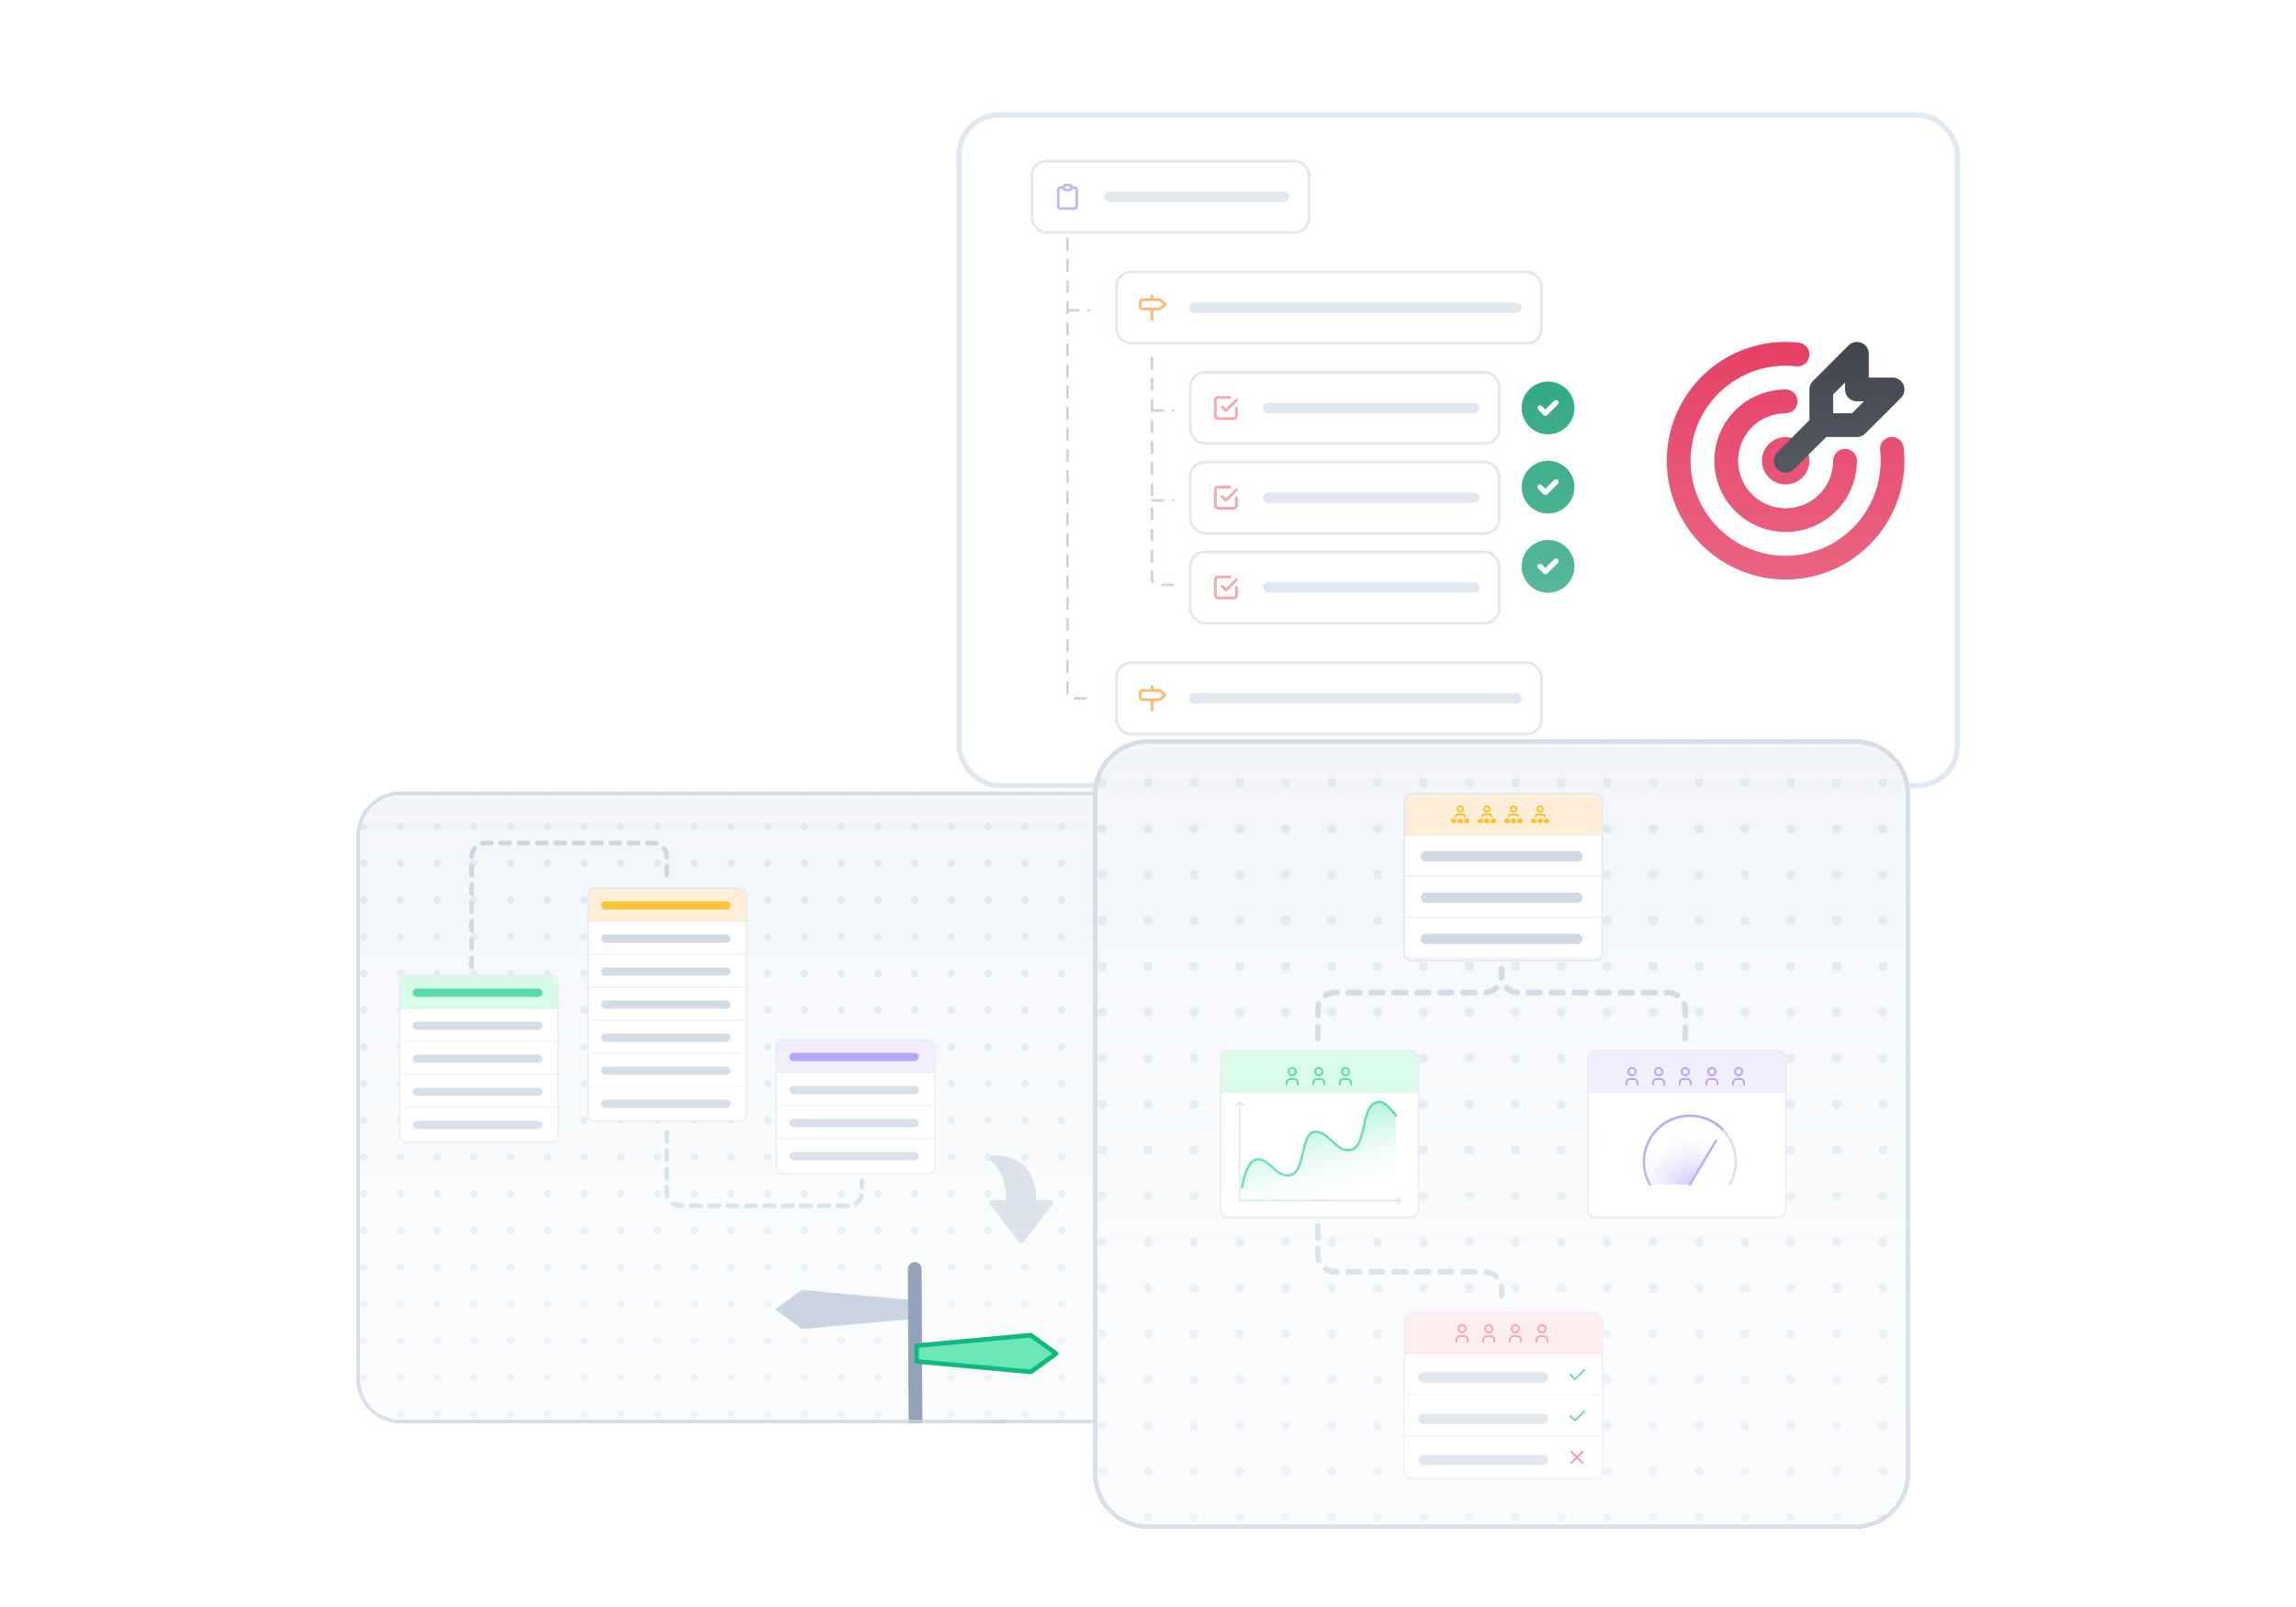 <svg width="500" height="350" viewBox="0 0 500 350" fill="none" xmlns="http://www.w3.org/2000/svg">
<g filter="url(#filter0_d_815_22920)">
<g clip-path="url(#clip0_815_22920)">
<rect x="206.01" y="21" width="218.5" height="147.2" rx="9.2" fill="white"/>
<path d="M383.973 96.9C383.973 97.586 384.245 98.244 384.731 98.73C385.216 99.215 385.874 99.488 386.56 99.488C387.246 99.488 387.905 99.215 388.39 98.73C388.875 98.244 389.148 97.586 389.148 96.9C389.148 96.214 388.875 95.556 388.39 95.07C387.905 94.585 387.246 94.313 386.56 94.313C385.874 94.313 385.216 94.585 384.731 95.07C384.245 95.556 383.973 96.214 383.973 96.9Z" stroke="#E11D48" stroke-width="5.175" stroke-linecap="round" stroke-linejoin="round"/>
<path d="M386.56 83.963C384.001 83.963 381.499 84.721 379.372 86.143C377.244 87.564 375.586 89.585 374.607 91.949C373.628 94.313 373.371 96.914 373.871 99.424C374.37 101.934 375.602 104.239 377.411 106.048C379.221 107.858 381.526 109.09 384.036 109.589C386.545 110.088 389.147 109.832 391.511 108.853C393.875 107.874 395.895 106.215 397.317 104.088C398.738 101.96 399.497 99.459 399.497 96.9" stroke="#E11D48" stroke-width="5.175" stroke-linecap="round" stroke-linejoin="round"/>
<path d="M389.147 73.755C384.35 73.217 379.505 74.183 375.281 76.519C371.056 78.855 367.663 82.446 365.569 86.796C363.475 91.145 362.784 96.037 363.592 100.796C364.401 105.555 366.668 109.946 370.08 113.36C373.493 116.774 377.882 119.043 382.64 119.854C387.399 120.665 392.292 119.976 396.642 117.885C400.993 115.793 404.586 112.401 406.924 108.178C409.262 103.955 410.231 99.11 409.695 94.313" stroke="#E11D48" stroke-width="5.175" stroke-linecap="round" stroke-linejoin="round"/>
<path d="M394.322 89.138V81.375L402.085 73.612V81.375H409.847L402.085 89.138H394.322ZM394.322 89.138L386.56 96.9" stroke="#1D232F" stroke-width="5.175" stroke-linecap="round" stroke-linejoin="round"/>
<g clip-path="url(#clip1_815_22920)">
<path d="M337.697 80.421C338.565 80.921 339.286 81.64 339.79 82.505C340.294 83.37 340.564 84.352 340.572 85.354C340.58 86.355 340.326 87.341 339.836 88.215C339.346 89.088 338.636 89.818 337.777 90.333C336.918 90.847 335.94 91.129 334.938 91.149C333.937 91.169 332.948 90.928 332.069 90.448C331.19 89.969 330.451 89.268 329.926 88.415C329.401 87.562 329.108 86.587 329.075 85.586L329.072 85.4L329.075 85.214C329.107 84.221 329.396 83.253 329.914 82.405C330.431 81.557 331.16 80.857 332.028 80.375C332.897 79.892 333.875 79.642 334.869 79.65C335.862 79.659 336.837 79.924 337.697 80.421ZM336.954 83.844C336.855 83.745 336.723 83.685 336.583 83.676C336.444 83.668 336.305 83.71 336.195 83.796L336.141 83.844L334.247 85.737L333.504 84.994L333.45 84.946C333.339 84.86 333.201 84.818 333.061 84.826C332.922 84.835 332.79 84.895 332.691 84.994C332.592 85.093 332.532 85.224 332.524 85.364C332.515 85.504 332.557 85.642 332.643 85.753L332.691 85.807L333.841 86.957L333.895 87.004C333.996 87.083 334.12 87.125 334.247 87.125C334.375 87.125 334.499 87.083 334.6 87.004L334.654 86.957L336.954 84.657L337.002 84.603C337.087 84.492 337.13 84.354 337.121 84.214C337.112 84.074 337.053 83.943 336.954 83.844Z" fill="#059669"/>
</g>
<g clip-path="url(#clip2_815_22920)">
<path d="M337.697 97.671C338.565 98.171 339.286 98.89 339.79 99.755C340.294 100.62 340.564 101.602 340.572 102.604C340.58 103.605 340.326 104.591 339.836 105.465C339.346 106.338 338.636 107.068 337.777 107.583C336.918 108.097 335.94 108.379 334.938 108.399C333.937 108.419 332.948 108.178 332.069 107.698C331.19 107.219 330.451 106.518 329.926 105.665C329.401 104.812 329.108 103.837 329.075 102.836L329.072 102.65L329.075 102.464C329.107 101.471 329.396 100.503 329.914 99.655C330.431 98.807 331.16 98.107 332.028 97.625C332.897 97.142 333.875 96.892 334.869 96.9C335.862 96.909 336.837 97.174 337.697 97.671ZM336.954 101.094C336.855 100.995 336.723 100.935 336.583 100.926C336.444 100.918 336.305 100.96 336.195 101.046L336.141 101.094L334.247 102.987L333.504 102.244L333.45 102.196C333.339 102.11 333.201 102.068 333.061 102.076C332.922 102.085 332.79 102.145 332.691 102.244C332.592 102.343 332.532 102.474 332.524 102.614C332.515 102.754 332.557 102.892 332.643 103.003L332.691 103.057L333.841 104.207L333.895 104.254C333.996 104.333 334.12 104.375 334.247 104.375C334.375 104.375 334.499 104.333 334.6 104.254L334.654 104.207L336.954 101.907L337.002 101.853C337.087 101.742 337.13 101.604 337.121 101.464C337.112 101.324 337.053 101.193 336.954 101.094Z" fill="#059669"/>
</g>
<g clip-path="url(#clip3_815_22920)">
<path d="M337.697 114.921C338.565 115.421 339.286 116.14 339.79 117.005C340.294 117.87 340.564 118.852 340.572 119.854C340.58 120.855 340.326 121.841 339.836 122.715C339.346 123.588 338.636 124.318 337.777 124.833C336.918 125.347 335.94 125.629 334.938 125.649C333.937 125.669 332.948 125.428 332.069 124.948C331.19 124.469 330.451 123.768 329.926 122.915C329.401 122.062 329.108 121.087 329.075 120.086L329.072 119.9L329.075 119.714C329.107 118.721 329.396 117.753 329.914 116.905C330.431 116.057 331.16 115.357 332.028 114.875C332.897 114.392 333.875 114.142 334.869 114.15C335.862 114.158 336.837 114.424 337.697 114.921ZM336.954 118.344C336.855 118.245 336.723 118.185 336.583 118.176C336.444 118.168 336.305 118.21 336.195 118.296L336.141 118.344L334.247 120.237L333.504 119.494L333.45 119.446C333.339 119.36 333.201 119.318 333.061 119.326C332.922 119.335 332.79 119.395 332.691 119.494C332.592 119.593 332.532 119.724 332.524 119.864C332.515 120.004 332.557 120.142 332.643 120.253L332.691 120.307L333.841 121.457L333.895 121.504C333.996 121.583 334.12 121.625 334.247 121.625C334.375 121.625 334.499 121.583 334.6 121.504L334.654 121.457L336.954 119.157L337.002 119.103C337.087 118.992 337.13 118.854 337.121 118.714C337.112 118.574 337.053 118.443 336.954 118.344Z" fill="#059669"/>
</g>
<path d="M206.01 34.8C206.01 27.178 212.188 21 219.81 21H432.56C440.181 21 446.36 27.178 446.36 34.8V168.2C446.36 175.822 440.181 182 432.56 182H219.81C212.188 182 206.01 175.822 206.01 168.2V34.8Z" fill="url(#paint0_linear_815_22920)"/>
<rect x="222.409" y="31.638" width="60.375" height="15.525" rx="3.163" fill="white"/>
<rect x="222.409" y="31.638" width="60.375" height="15.525" rx="3.163" stroke="#E2E8F0" stroke-width="0.575"/>
<g clip-path="url(#clip4_815_22920)">
<path d="M229.308 37.388H228.733C228.581 37.388 228.434 37.448 228.327 37.556C228.219 37.664 228.158 37.81 228.158 37.963V41.413C228.158 41.565 228.219 41.711 228.327 41.819C228.434 41.927 228.581 41.988 228.733 41.988H231.608C231.761 41.988 231.907 41.927 232.015 41.819C232.123 41.711 232.183 41.565 232.183 41.413V37.963C232.183 37.81 232.123 37.664 232.015 37.556C231.907 37.448 231.761 37.388 231.608 37.388H231.033" stroke="#C4B5FD" stroke-width="0.575" stroke-linecap="round" stroke-linejoin="round"/>
<path d="M229.309 37.388C229.309 37.235 229.369 37.089 229.477 36.981C229.585 36.873 229.731 36.813 229.884 36.813H230.459C230.611 36.813 230.757 36.873 230.865 36.981C230.973 37.089 231.034 37.235 231.034 37.388C231.034 37.54 230.973 37.686 230.865 37.794C230.757 37.902 230.611 37.963 230.459 37.963H229.884C229.731 37.963 229.585 37.902 229.477 37.794C229.369 37.686 229.309 37.54 229.309 37.388Z" stroke="#C4B5FD" stroke-width="0.575" stroke-linecap="round" stroke-linejoin="round"/>
</g>
<rect x="238.221" y="38.25" width="40.25" height="2.3" rx="1.15" fill="#E2E8F0"/>
<rect x="240.809" y="55.788" width="92.575" height="15.525" rx="3.163" fill="white"/>
<rect x="240.809" y="55.788" width="92.575" height="15.525" rx="3.163" stroke="#E2E8F0" stroke-width="0.575"/>
<g clip-path="url(#clip5_815_22920)">
<path d="M248.571 63.838V66.138M248.571 60.963V61.825M250.296 61.825H246.558C246.406 61.825 246.26 61.886 246.152 61.993C246.044 62.101 245.983 62.248 245.983 62.4V63.263C245.983 63.415 246.044 63.561 246.152 63.669C246.26 63.777 246.406 63.838 246.558 63.838H250.296L251.446 62.831L250.296 61.825Z" stroke="#FDBA74" stroke-width="0.575" stroke-linecap="round" stroke-linejoin="round"/>
</g>
<rect x="256.621" y="62.4" width="72.45" height="2.3" rx="1.15" fill="#E2E8F0"/>
<rect x="240.809" y="140.888" width="92.575" height="15.525" rx="3.163" fill="white"/>
<rect x="240.809" y="140.888" width="92.575" height="15.525" rx="3.163" stroke="#E2E8F0" stroke-width="0.575"/>
<g clip-path="url(#clip6_815_22920)">
<path d="M248.571 148.938V151.238M248.571 146.063V146.925M250.296 146.925H246.558C246.406 146.925 246.26 146.986 246.152 147.093C246.044 147.201 245.983 147.348 245.983 147.5V148.363C245.983 148.515 246.044 148.661 246.152 148.769C246.26 148.877 246.406 148.938 246.558 148.938H250.296L251.446 147.931L250.296 146.925Z" stroke="#FDBA74" stroke-width="0.575" stroke-linecap="round" stroke-linejoin="round"/>
</g>
<rect x="256.621" y="147.5" width="72.45" height="2.3" rx="1.15" fill="#E2E8F0"/>
<rect x="256.909" y="77.638" width="67.275" height="15.525" rx="3.163" fill="white"/>
<rect x="256.909" y="77.638" width="67.275" height="15.525" rx="3.163" stroke="#E2E8F0" stroke-width="0.575"/>
<path d="M263.809 85.113L264.671 85.975L266.971 83.675" stroke="#FDA4AF" stroke-width="0.575" stroke-linecap="round" stroke-linejoin="round"/>
<path d="M266.971 85.4V87.125C266.971 87.278 266.911 87.424 266.803 87.532C266.695 87.639 266.549 87.7 266.396 87.7H262.946C262.794 87.7 262.647 87.639 262.54 87.532C262.432 87.424 262.371 87.278 262.371 87.125V83.675C262.371 83.523 262.432 83.376 262.54 83.269C262.647 83.161 262.794 83.1 262.946 83.1H265.534" stroke="#FDA4AF" stroke-width="0.575" stroke-linecap="round" stroke-linejoin="round"/>
<rect x="272.721" y="84.25" width="47.15" height="2.3" rx="1.15" fill="#E2E8F0"/>
<rect x="256.909" y="97.188" width="67.275" height="15.525" rx="3.163" fill="white"/>
<rect x="256.909" y="97.188" width="67.275" height="15.525" rx="3.163" stroke="#E2E8F0" stroke-width="0.575"/>
<path d="M263.809 104.663L264.671 105.525L266.971 103.225" stroke="#FDA4AF" stroke-width="0.575" stroke-linecap="round" stroke-linejoin="round"/>
<path d="M266.971 104.95V106.675C266.971 106.828 266.911 106.974 266.803 107.082C266.695 107.19 266.549 107.25 266.396 107.25H262.946C262.794 107.25 262.647 107.19 262.54 107.082C262.432 106.974 262.371 106.828 262.371 106.675V103.225C262.371 103.073 262.432 102.926 262.54 102.818C262.647 102.711 262.794 102.65 262.946 102.65H265.534" stroke="#FDA4AF" stroke-width="0.575" stroke-linecap="round" stroke-linejoin="round"/>
<rect x="272.721" y="103.8" width="47.15" height="2.3" rx="1.15" fill="#E2E8F0"/>
<rect x="256.909" y="116.738" width="67.275" height="15.525" rx="3.163" fill="white"/>
<rect x="256.909" y="116.738" width="67.275" height="15.525" rx="3.163" stroke="#E2E8F0" stroke-width="0.575"/>
<g clip-path="url(#clip7_815_22920)">
<path d="M263.809 124.213L264.671 125.075L266.971 122.775" stroke="#FDA4AF" stroke-width="0.575" stroke-linecap="round" stroke-linejoin="round"/>
<path d="M266.971 124.5V126.225C266.971 126.378 266.911 126.524 266.803 126.632C266.695 126.739 266.549 126.8 266.396 126.8H262.946C262.794 126.8 262.647 126.739 262.54 126.632C262.432 126.524 262.371 126.378 262.371 126.225V122.775C262.371 122.623 262.432 122.476 262.54 122.368C262.647 122.261 262.794 122.2 262.946 122.2H265.534" stroke="#FDA4AF" stroke-width="0.575" stroke-linecap="round" stroke-linejoin="round"/>
</g>
<rect x="272.721" y="123.35" width="47.15" height="2.3" rx="1.15" fill="#E2E8F0"/>
<path d="M248.571 74.475V105.525M253.171 123.925H249.721C249.086 123.925 248.571 123.41 248.571 122.775V105.525M248.571 105.525H253.171M248.571 85.975H253.171" stroke="#CBD5E1" stroke-width="0.575" stroke-linecap="round" stroke-dasharray="2.3 2.3"/>
<path d="M230.172 48.6V79.65V147.5C230.172 148.135 230.687 148.65 231.322 148.65H234.772M230.172 64.125H234.772" stroke="#CBD5E1" stroke-width="0.575" stroke-linecap="round" stroke-dasharray="2.3 2.3"/>
</g>
<rect x="206.585" y="21.575" width="217.35" height="146.05" rx="8.625" stroke="#E2E8F0" stroke-width="1.15"/>
</g>
<g filter="url(#filter1_d_815_22920)">
<g clip-path="url(#clip8_815_22920)">
<path d="M76 179.6C76 174.298 80.298 170 85.6 170H240.8C246.102 170 250.4 174.298 250.4 179.6V298C250.4 303.302 246.102 307.6 240.8 307.6H85.6C80.298 307.6 76 303.302 76 298V179.6Z" fill="url(#paint1_radial_815_22920)" shape-rendering="crispEdges"/>
<path d="M76 179.6C76 174.298 80.298 170 85.6 170H461.6C466.902 170 471.2 174.298 471.2 179.6V359.6C471.2 364.902 466.902 369.2 461.6 369.2H85.6C80.298 369.2 76 364.902 76 359.6V179.6Z" fill="#F1F5F9"/>
<rect width="395.2" height="201.6" transform="translate(76.8 168.8)" fill="white" fill-opacity="0.4"/>
<rect width="395.2" height="201.6" transform="translate(76.8 168.8)" fill="url(#paint2_linear_815_22920)"/>
<circle cx="77.6" cy="169.6" r="0.8" fill="#E2E8F0"/>
<circle cx="85.6" cy="169.6" r="0.8" fill="#E2E8F0"/>
<circle cx="93.6" cy="169.6" r="0.8" fill="#E2E8F0"/>
<circle cx="101.6" cy="169.6" r="0.8" fill="#E2E8F0"/>
<circle cx="109.6" cy="169.6" r="0.8" fill="#E2E8F0"/>
<circle cx="117.6" cy="169.6" r="0.8" fill="#E2E8F0"/>
<circle cx="125.6" cy="169.6" r="0.8" fill="#E2E8F0"/>
<circle cx="133.6" cy="169.6" r="0.8" fill="#E2E8F0"/>
<circle cx="141.6" cy="169.6" r="0.8" fill="#E2E8F0"/>
<circle cx="149.6" cy="169.6" r="0.8" fill="#E2E8F0"/>
<circle cx="157.6" cy="169.6" r="0.8" fill="#E2E8F0"/>
<circle cx="165.6" cy="169.6" r="0.8" fill="#E2E8F0"/>
<circle cx="173.6" cy="169.6" r="0.8" fill="#E2E8F0"/>
<circle cx="181.6" cy="169.6" r="0.8" fill="#E2E8F0"/>
<circle cx="189.6" cy="169.6" r="0.8" fill="#E2E8F0"/>
<circle cx="197.6" cy="169.6" r="0.8" fill="#E2E8F0"/>
<circle cx="205.6" cy="169.6" r="0.8" fill="#E2E8F0"/>
<circle cx="213.6" cy="169.6" r="0.8" fill="#E2E8F0"/>
<circle cx="221.6" cy="169.6" r="0.8" fill="#E2E8F0"/>
<circle cx="229.6" cy="169.6" r="0.8" fill="#E2E8F0"/>
<circle cx="237.6" cy="169.6" r="0.8" fill="#E2E8F0"/>
<circle cx="245.6" cy="169.6" r="0.8" fill="#E2E8F0"/>
<circle cx="77.6" cy="177.6" r="0.8" fill="#E2E8F0"/>
<circle cx="85.6" cy="177.6" r="0.8" fill="#E2E8F0"/>
<circle cx="93.6" cy="177.6" r="0.8" fill="#E2E8F0"/>
<circle cx="101.6" cy="177.6" r="0.8" fill="#E2E8F0"/>
<circle cx="109.6" cy="177.6" r="0.8" fill="#E2E8F0"/>
<circle cx="117.6" cy="177.6" r="0.8" fill="#E2E8F0"/>
<circle cx="125.6" cy="177.6" r="0.8" fill="#E2E8F0"/>
<circle cx="133.6" cy="177.6" r="0.8" fill="#E2E8F0"/>
<circle cx="141.6" cy="177.6" r="0.8" fill="#E2E8F0"/>
<circle cx="149.6" cy="177.6" r="0.8" fill="#E2E8F0"/>
<circle cx="157.6" cy="177.6" r="0.8" fill="#E2E8F0"/>
<circle cx="165.6" cy="177.6" r="0.8" fill="#E2E8F0"/>
<circle cx="173.6" cy="177.6" r="0.8" fill="#E2E8F0"/>
<circle cx="181.6" cy="177.6" r="0.8" fill="#E2E8F0"/>
<circle cx="189.6" cy="177.6" r="0.8" fill="#E2E8F0"/>
<circle cx="197.6" cy="177.6" r="0.8" fill="#E2E8F0"/>
<circle cx="205.6" cy="177.6" r="0.8" fill="#E2E8F0"/>
<circle cx="213.6" cy="177.6" r="0.8" fill="#E2E8F0"/>
<circle cx="221.6" cy="177.6" r="0.8" fill="#E2E8F0"/>
<circle cx="229.6" cy="177.6" r="0.8" fill="#E2E8F0"/>
<circle cx="237.6" cy="177.6" r="0.8" fill="#E2E8F0"/>
<circle cx="245.6" cy="177.6" r="0.8" fill="#E2E8F0"/>
<circle cx="77.6" cy="185.6" r="0.8" fill="#E2E8F0"/>
<circle cx="85.6" cy="185.6" r="0.8" fill="#E2E8F0"/>
<circle cx="93.6" cy="185.6" r="0.8" fill="#E2E8F0"/>
<circle cx="101.6" cy="185.6" r="0.8" fill="#E2E8F0"/>
<circle cx="109.6" cy="185.6" r="0.8" fill="#E2E8F0"/>
<circle cx="117.6" cy="185.6" r="0.8" fill="#E2E8F0"/>
<circle cx="125.6" cy="185.6" r="0.8" fill="#E2E8F0"/>
<circle cx="133.6" cy="185.6" r="0.8" fill="#E2E8F0"/>
<circle cx="141.6" cy="185.6" r="0.8" fill="#E2E8F0"/>
<circle cx="149.6" cy="185.6" r="0.8" fill="#E2E8F0"/>
<circle cx="157.6" cy="185.6" r="0.8" fill="#E2E8F0"/>
<circle cx="165.6" cy="185.6" r="0.8" fill="#E2E8F0"/>
<circle cx="173.6" cy="185.6" r="0.8" fill="#E2E8F0"/>
<circle cx="181.6" cy="185.6" r="0.8" fill="#E2E8F0"/>
<circle cx="189.6" cy="185.6" r="0.8" fill="#E2E8F0"/>
<circle cx="197.6" cy="185.6" r="0.8" fill="#E2E8F0"/>
<circle cx="205.6" cy="185.6" r="0.8" fill="#E2E8F0"/>
<circle cx="213.6" cy="185.6" r="0.8" fill="#E2E8F0"/>
<circle cx="221.6" cy="185.6" r="0.8" fill="#E2E8F0"/>
<circle cx="229.6" cy="185.6" r="0.8" fill="#E2E8F0"/>
<circle cx="237.6" cy="185.6" r="0.8" fill="#E2E8F0"/>
<circle cx="245.6" cy="185.6" r="0.8" fill="#E2E8F0"/>
<circle cx="77.6" cy="193.6" r="0.8" fill="#E2E8F0"/>
<circle cx="85.6" cy="193.6" r="0.8" fill="#E2E8F0"/>
<circle cx="93.6" cy="193.6" r="0.8" fill="#E2E8F0"/>
<circle cx="101.6" cy="193.6" r="0.8" fill="#E2E8F0"/>
<circle cx="109.6" cy="193.6" r="0.8" fill="#E2E8F0"/>
<circle cx="117.6" cy="193.6" r="0.8" fill="#E2E8F0"/>
<circle cx="125.6" cy="193.6" r="0.8" fill="#E2E8F0"/>
<circle cx="133.6" cy="193.6" r="0.8" fill="#E2E8F0"/>
<circle cx="141.6" cy="193.6" r="0.8" fill="#E2E8F0"/>
<circle cx="149.6" cy="193.6" r="0.8" fill="#E2E8F0"/>
<circle cx="157.6" cy="193.6" r="0.8" fill="#E2E8F0"/>
<circle cx="165.6" cy="193.6" r="0.8" fill="#E2E8F0"/>
<circle cx="173.6" cy="193.6" r="0.8" fill="#E2E8F0"/>
<circle cx="181.6" cy="193.6" r="0.8" fill="#E2E8F0"/>
<circle cx="189.6" cy="193.6" r="0.8" fill="#E2E8F0"/>
<circle cx="197.6" cy="193.6" r="0.8" fill="#E2E8F0"/>
<circle cx="205.6" cy="193.6" r="0.8" fill="#E2E8F0"/>
<circle cx="213.6" cy="193.6" r="0.8" fill="#E2E8F0"/>
<circle cx="221.6" cy="193.6" r="0.8" fill="#E2E8F0"/>
<circle cx="229.6" cy="193.6" r="0.8" fill="#E2E8F0"/>
<circle cx="237.6" cy="193.6" r="0.8" fill="#E2E8F0"/>
<circle cx="245.6" cy="193.6" r="0.8" fill="#E2E8F0"/>
<circle cx="77.6" cy="201.6" r="0.8" fill="#E2E8F0"/>
<circle cx="85.6" cy="201.6" r="0.8" fill="#E2E8F0"/>
<circle cx="93.6" cy="201.6" r="0.8" fill="#E2E8F0"/>
<circle cx="101.6" cy="201.6" r="0.8" fill="#E2E8F0"/>
<circle cx="109.6" cy="201.6" r="0.8" fill="#E2E8F0"/>
<circle cx="117.6" cy="201.6" r="0.8" fill="#E2E8F0"/>
<circle cx="125.6" cy="201.6" r="0.8" fill="#E2E8F0"/>
<circle cx="133.6" cy="201.6" r="0.8" fill="#E2E8F0"/>
<circle cx="141.6" cy="201.6" r="0.8" fill="#E2E8F0"/>
<circle cx="149.6" cy="201.6" r="0.8" fill="#E2E8F0"/>
<circle cx="157.6" cy="201.6" r="0.8" fill="#E2E8F0"/>
<circle cx="165.6" cy="201.6" r="0.8" fill="#E2E8F0"/>
<circle cx="173.6" cy="201.6" r="0.8" fill="#E2E8F0"/>
<circle cx="181.6" cy="201.6" r="0.8" fill="#E2E8F0"/>
<circle cx="189.6" cy="201.6" r="0.8" fill="#E2E8F0"/>
<circle cx="197.6" cy="201.6" r="0.8" fill="#E2E8F0"/>
<circle cx="205.6" cy="201.6" r="0.8" fill="#E2E8F0"/>
<circle cx="213.6" cy="201.6" r="0.8" fill="#E2E8F0"/>
<circle cx="221.6" cy="201.6" r="0.8" fill="#E2E8F0"/>
<circle cx="229.6" cy="201.6" r="0.8" fill="#E2E8F0"/>
<circle cx="237.6" cy="201.6" r="0.8" fill="#E2E8F0"/>
<circle cx="245.6" cy="201.6" r="0.8" fill="#E2E8F0"/>
<circle cx="77.6" cy="209.6" r="0.8" fill="#E2E8F0"/>
<circle cx="85.6" cy="209.6" r="0.8" fill="#E2E8F0"/>
<circle cx="93.6" cy="209.6" r="0.8" fill="#E2E8F0"/>
<circle cx="101.6" cy="209.6" r="0.8" fill="#E2E8F0"/>
<circle cx="109.6" cy="209.6" r="0.8" fill="#E2E8F0"/>
<circle cx="117.6" cy="209.6" r="0.8" fill="#E2E8F0"/>
<circle cx="125.6" cy="209.6" r="0.8" fill="#E2E8F0"/>
<circle cx="133.6" cy="209.6" r="0.8" fill="#E2E8F0"/>
<circle cx="141.6" cy="209.6" r="0.8" fill="#E2E8F0"/>
<circle cx="149.6" cy="209.6" r="0.8" fill="#E2E8F0"/>
<circle cx="157.6" cy="209.6" r="0.8" fill="#E2E8F0"/>
<circle cx="165.6" cy="209.6" r="0.8" fill="#E2E8F0"/>
<circle cx="173.6" cy="209.6" r="0.8" fill="#E2E8F0"/>
<circle cx="181.6" cy="209.6" r="0.8" fill="#E2E8F0"/>
<circle cx="189.6" cy="209.6" r="0.8" fill="#E2E8F0"/>
<circle cx="197.6" cy="209.6" r="0.8" fill="#E2E8F0"/>
<circle cx="205.6" cy="209.6" r="0.8" fill="#E2E8F0"/>
<circle cx="213.6" cy="209.6" r="0.8" fill="#E2E8F0"/>
<circle cx="221.6" cy="209.6" r="0.8" fill="#E2E8F0"/>
<circle cx="229.6" cy="209.6" r="0.8" fill="#E2E8F0"/>
<circle cx="237.6" cy="209.6" r="0.8" fill="#E2E8F0"/>
<circle cx="245.6" cy="209.6" r="0.8" fill="#E2E8F0"/>
<circle cx="77.6" cy="217.6" r="0.8" fill="#E2E8F0"/>
<circle cx="85.6" cy="217.6" r="0.8" fill="#E2E8F0"/>
<circle cx="93.6" cy="217.6" r="0.8" fill="#E2E8F0"/>
<circle cx="101.6" cy="217.6" r="0.8" fill="#E2E8F0"/>
<circle cx="109.6" cy="217.6" r="0.8" fill="#E2E8F0"/>
<circle cx="117.6" cy="217.6" r="0.8" fill="#E2E8F0"/>
<circle cx="125.6" cy="217.6" r="0.8" fill="#E2E8F0"/>
<circle cx="133.6" cy="217.6" r="0.8" fill="#E2E8F0"/>
<circle cx="141.6" cy="217.6" r="0.8" fill="#E2E8F0"/>
<circle cx="149.6" cy="217.6" r="0.8" fill="#E2E8F0"/>
<circle cx="157.6" cy="217.6" r="0.8" fill="#E2E8F0"/>
<circle cx="165.6" cy="217.6" r="0.8" fill="#E2E8F0"/>
<circle cx="173.6" cy="217.6" r="0.8" fill="#E2E8F0"/>
<circle cx="181.6" cy="217.6" r="0.8" fill="#E2E8F0"/>
<circle cx="189.6" cy="217.6" r="0.8" fill="#E2E8F0"/>
<circle cx="197.6" cy="217.6" r="0.8" fill="#E2E8F0"/>
<circle cx="205.6" cy="217.6" r="0.8" fill="#E2E8F0"/>
<circle cx="213.6" cy="217.6" r="0.8" fill="#E2E8F0"/>
<circle cx="221.6" cy="217.6" r="0.8" fill="#E2E8F0"/>
<circle cx="229.6" cy="217.6" r="0.8" fill="#E2E8F0"/>
<circle cx="237.6" cy="217.6" r="0.8" fill="#E2E8F0"/>
<circle cx="245.6" cy="217.6" r="0.8" fill="#E2E8F0"/>
<circle cx="77.6" cy="225.6" r="0.8" fill="#E2E8F0"/>
<circle cx="85.6" cy="225.6" r="0.8" fill="#E2E8F0"/>
<circle cx="93.6" cy="225.6" r="0.8" fill="#E2E8F0"/>
<circle cx="101.6" cy="225.6" r="0.8" fill="#E2E8F0"/>
<circle cx="109.6" cy="225.6" r="0.8" fill="#E2E8F0"/>
<circle cx="117.6" cy="225.6" r="0.8" fill="#E2E8F0"/>
<circle cx="125.6" cy="225.6" r="0.8" fill="#E2E8F0"/>
<circle cx="133.6" cy="225.6" r="0.8" fill="#E2E8F0"/>
<circle cx="141.6" cy="225.6" r="0.8" fill="#E2E8F0"/>
<circle cx="149.6" cy="225.6" r="0.8" fill="#E2E8F0"/>
<circle cx="157.6" cy="225.6" r="0.8" fill="#E2E8F0"/>
<circle cx="165.6" cy="225.6" r="0.8" fill="#E2E8F0"/>
<circle cx="173.6" cy="225.6" r="0.8" fill="#E2E8F0"/>
<circle cx="181.6" cy="225.6" r="0.8" fill="#E2E8F0"/>
<circle cx="189.6" cy="225.6" r="0.8" fill="#E2E8F0"/>
<circle cx="197.6" cy="225.6" r="0.8" fill="#E2E8F0"/>
<circle cx="205.6" cy="225.6" r="0.8" fill="#E2E8F0"/>
<circle cx="213.6" cy="225.6" r="0.8" fill="#E2E8F0"/>
<circle cx="221.6" cy="225.6" r="0.8" fill="#E2E8F0"/>
<circle cx="229.6" cy="225.6" r="0.8" fill="#E2E8F0"/>
<circle cx="237.6" cy="225.6" r="0.8" fill="#E2E8F0"/>
<circle cx="245.6" cy="225.6" r="0.8" fill="#E2E8F0"/>
<circle cx="77.6" cy="233.6" r="0.8" fill="#E2E8F0"/>
<circle cx="85.6" cy="233.6" r="0.8" fill="#E2E8F0"/>
<circle cx="93.6" cy="233.6" r="0.8" fill="#E2E8F0"/>
<circle cx="101.6" cy="233.6" r="0.8" fill="#E2E8F0"/>
<circle cx="109.6" cy="233.6" r="0.8" fill="#E2E8F0"/>
<circle cx="117.6" cy="233.6" r="0.8" fill="#E2E8F0"/>
<circle cx="125.6" cy="233.6" r="0.8" fill="#E2E8F0"/>
<circle cx="133.6" cy="233.6" r="0.8" fill="#E2E8F0"/>
<circle cx="141.6" cy="233.6" r="0.8" fill="#E2E8F0"/>
<circle cx="149.6" cy="233.6" r="0.8" fill="#E2E8F0"/>
<circle cx="157.6" cy="233.6" r="0.8" fill="#E2E8F0"/>
<circle cx="165.6" cy="233.6" r="0.8" fill="#E2E8F0"/>
<circle cx="173.6" cy="233.6" r="0.8" fill="#E2E8F0"/>
<circle cx="181.6" cy="233.6" r="0.8" fill="#E2E8F0"/>
<circle cx="189.6" cy="233.6" r="0.8" fill="#E2E8F0"/>
<circle cx="197.6" cy="233.6" r="0.8" fill="#E2E8F0"/>
<circle cx="205.6" cy="233.6" r="0.8" fill="#E2E8F0"/>
<circle cx="213.6" cy="233.6" r="0.8" fill="#E2E8F0"/>
<circle cx="221.6" cy="233.6" r="0.8" fill="#E2E8F0"/>
<circle cx="229.6" cy="233.6" r="0.8" fill="#E2E8F0"/>
<circle cx="237.6" cy="233.6" r="0.8" fill="#E2E8F0"/>
<circle cx="245.6" cy="233.6" r="0.8" fill="#E2E8F0"/>
<circle cx="77.6" cy="241.6" r="0.8" fill="#E2E8F0"/>
<circle cx="85.6" cy="241.6" r="0.8" fill="#E2E8F0"/>
<circle cx="93.6" cy="241.6" r="0.8" fill="#E2E8F0"/>
<circle cx="101.6" cy="241.6" r="0.8" fill="#E2E8F0"/>
<circle cx="109.6" cy="241.6" r="0.8" fill="#E2E8F0"/>
<circle cx="117.6" cy="241.6" r="0.8" fill="#E2E8F0"/>
<circle cx="125.6" cy="241.6" r="0.8" fill="#E2E8F0"/>
<circle cx="133.6" cy="241.6" r="0.8" fill="#E2E8F0"/>
<circle cx="141.6" cy="241.6" r="0.8" fill="#E2E8F0"/>
<circle cx="149.6" cy="241.6" r="0.8" fill="#E2E8F0"/>
<circle cx="157.6" cy="241.6" r="0.8" fill="#E2E8F0"/>
<circle cx="165.6" cy="241.6" r="0.8" fill="#E2E8F0"/>
<circle cx="173.6" cy="241.6" r="0.8" fill="#E2E8F0"/>
<circle cx="181.6" cy="241.6" r="0.8" fill="#E2E8F0"/>
<circle cx="189.6" cy="241.6" r="0.8" fill="#E2E8F0"/>
<circle cx="197.6" cy="241.6" r="0.8" fill="#E2E8F0"/>
<circle cx="205.6" cy="241.6" r="0.8" fill="#E2E8F0"/>
<circle cx="213.6" cy="241.6" r="0.8" fill="#E2E8F0"/>
<circle cx="221.6" cy="241.6" r="0.8" fill="#E2E8F0"/>
<circle cx="229.6" cy="241.6" r="0.8" fill="#E2E8F0"/>
<circle cx="237.6" cy="241.6" r="0.8" fill="#E2E8F0"/>
<circle cx="245.6" cy="241.6" r="0.8" fill="#E2E8F0"/>
<circle cx="77.6" cy="249.6" r="0.8" fill="#E2E8F0"/>
<circle cx="85.6" cy="249.6" r="0.8" fill="#E2E8F0"/>
<circle cx="93.6" cy="249.6" r="0.8" fill="#E2E8F0"/>
<circle cx="101.6" cy="249.6" r="0.8" fill="#E2E8F0"/>
<circle cx="109.6" cy="249.6" r="0.8" fill="#E2E8F0"/>
<circle cx="117.6" cy="249.6" r="0.8" fill="#E2E8F0"/>
<circle cx="125.6" cy="249.6" r="0.8" fill="#E2E8F0"/>
<circle cx="133.6" cy="249.6" r="0.8" fill="#E2E8F0"/>
<circle cx="141.6" cy="249.6" r="0.8" fill="#E2E8F0"/>
<circle cx="149.6" cy="249.6" r="0.8" fill="#E2E8F0"/>
<circle cx="157.6" cy="249.6" r="0.8" fill="#E2E8F0"/>
<circle cx="165.6" cy="249.6" r="0.8" fill="#E2E8F0"/>
<circle cx="173.6" cy="249.6" r="0.8" fill="#E2E8F0"/>
<circle cx="181.6" cy="249.6" r="0.8" fill="#E2E8F0"/>
<circle cx="189.6" cy="249.6" r="0.8" fill="#E2E8F0"/>
<circle cx="197.6" cy="249.6" r="0.8" fill="#E2E8F0"/>
<circle cx="205.6" cy="249.6" r="0.8" fill="#E2E8F0"/>
<circle cx="213.6" cy="249.6" r="0.8" fill="#E2E8F0"/>
<circle cx="221.6" cy="249.6" r="0.8" fill="#E2E8F0"/>
<circle cx="229.6" cy="249.6" r="0.8" fill="#E2E8F0"/>
<circle cx="237.6" cy="249.6" r="0.8" fill="#E2E8F0"/>
<circle cx="245.6" cy="249.6" r="0.8" fill="#E2E8F0"/>
<circle cx="77.6" cy="257.6" r="0.8" fill="#E2E8F0"/>
<circle cx="85.6" cy="257.6" r="0.8" fill="#E2E8F0"/>
<circle cx="93.6" cy="257.6" r="0.8" fill="#E2E8F0"/>
<circle cx="101.6" cy="257.6" r="0.8" fill="#E2E8F0"/>
<circle cx="109.6" cy="257.6" r="0.8" fill="#E2E8F0"/>
<circle cx="117.6" cy="257.6" r="0.8" fill="#E2E8F0"/>
<circle cx="125.6" cy="257.6" r="0.8" fill="#E2E8F0"/>
<circle cx="133.6" cy="257.6" r="0.8" fill="#E2E8F0"/>
<circle cx="141.6" cy="257.6" r="0.8" fill="#E2E8F0"/>
<circle cx="149.6" cy="257.6" r="0.8" fill="#E2E8F0"/>
<circle cx="157.6" cy="257.6" r="0.8" fill="#E2E8F0"/>
<circle cx="165.6" cy="257.6" r="0.8" fill="#E2E8F0"/>
<circle cx="173.6" cy="257.6" r="0.8" fill="#E2E8F0"/>
<circle cx="181.6" cy="257.6" r="0.8" fill="#E2E8F0"/>
<circle cx="189.6" cy="257.6" r="0.8" fill="#E2E8F0"/>
<circle cx="197.6" cy="257.6" r="0.8" fill="#E2E8F0"/>
<circle cx="205.6" cy="257.6" r="0.8" fill="#E2E8F0"/>
<circle cx="213.6" cy="257.6" r="0.8" fill="#E2E8F0"/>
<circle cx="221.6" cy="257.6" r="0.8" fill="#E2E8F0"/>
<circle cx="229.6" cy="257.6" r="0.8" fill="#E2E8F0"/>
<circle cx="237.6" cy="257.6" r="0.8" fill="#E2E8F0"/>
<circle cx="245.6" cy="257.6" r="0.8" fill="#E2E8F0"/>
<circle cx="77.6" cy="265.6" r="0.8" fill="#E2E8F0"/>
<circle cx="85.6" cy="265.6" r="0.8" fill="#E2E8F0"/>
<circle cx="93.6" cy="265.6" r="0.8" fill="#E2E8F0"/>
<circle cx="101.6" cy="265.6" r="0.8" fill="#E2E8F0"/>
<circle cx="109.6" cy="265.6" r="0.8" fill="#E2E8F0"/>
<circle cx="117.6" cy="265.6" r="0.8" fill="#E2E8F0"/>
<circle cx="125.6" cy="265.6" r="0.8" fill="#E2E8F0"/>
<circle cx="133.6" cy="265.6" r="0.8" fill="#E2E8F0"/>
<circle cx="141.6" cy="265.6" r="0.8" fill="#E2E8F0"/>
<circle cx="149.6" cy="265.6" r="0.8" fill="#E2E8F0"/>
<circle cx="157.6" cy="265.6" r="0.8" fill="#E2E8F0"/>
<circle cx="165.6" cy="265.6" r="0.8" fill="#E2E8F0"/>
<circle cx="173.6" cy="265.6" r="0.8" fill="#E2E8F0"/>
<circle cx="181.6" cy="265.6" r="0.8" fill="#E2E8F0"/>
<circle cx="189.6" cy="265.6" r="0.8" fill="#E2E8F0"/>
<circle cx="197.6" cy="265.6" r="0.8" fill="#E2E8F0"/>
<circle cx="205.6" cy="265.6" r="0.8" fill="#E2E8F0"/>
<circle cx="213.6" cy="265.6" r="0.8" fill="#E2E8F0"/>
<circle cx="221.6" cy="265.6" r="0.8" fill="#E2E8F0"/>
<circle cx="229.6" cy="265.6" r="0.8" fill="#E2E8F0"/>
<circle cx="237.6" cy="265.6" r="0.8" fill="#E2E8F0"/>
<circle cx="245.6" cy="265.6" r="0.8" fill="#E2E8F0"/>
<circle cx="77.6" cy="273.6" r="0.8" fill="#E2E8F0"/>
<circle cx="85.6" cy="273.6" r="0.8" fill="#E2E8F0"/>
<circle cx="93.6" cy="273.6" r="0.8" fill="#E2E8F0"/>
<circle cx="101.6" cy="273.6" r="0.8" fill="#E2E8F0"/>
<circle cx="109.6" cy="273.6" r="0.8" fill="#E2E8F0"/>
<circle cx="117.6" cy="273.6" r="0.8" fill="#E2E8F0"/>
<circle cx="125.6" cy="273.6" r="0.8" fill="#E2E8F0"/>
<circle cx="133.6" cy="273.6" r="0.8" fill="#E2E8F0"/>
<circle cx="141.6" cy="273.6" r="0.8" fill="#E2E8F0"/>
<circle cx="149.6" cy="273.6" r="0.8" fill="#E2E8F0"/>
<circle cx="157.6" cy="273.6" r="0.8" fill="#E2E8F0"/>
<circle cx="165.6" cy="273.6" r="0.8" fill="#E2E8F0"/>
<circle cx="173.6" cy="273.6" r="0.8" fill="#E2E8F0"/>
<circle cx="181.6" cy="273.6" r="0.8" fill="#E2E8F0"/>
<circle cx="189.6" cy="273.6" r="0.8" fill="#E2E8F0"/>
<circle cx="197.6" cy="273.6" r="0.8" fill="#E2E8F0"/>
<circle cx="205.6" cy="273.6" r="0.8" fill="#E2E8F0"/>
<circle cx="213.6" cy="273.6" r="0.8" fill="#E2E8F0"/>
<circle cx="221.6" cy="273.6" r="0.8" fill="#E2E8F0"/>
<circle cx="229.6" cy="273.6" r="0.8" fill="#E2E8F0"/>
<circle cx="237.6" cy="273.6" r="0.8" fill="#E2E8F0"/>
<circle cx="245.6" cy="273.6" r="0.8" fill="#E2E8F0"/>
<circle cx="77.6" cy="281.6" r="0.8" fill="#E2E8F0"/>
<circle cx="85.6" cy="281.6" r="0.8" fill="#E2E8F0"/>
<circle cx="93.6" cy="281.6" r="0.8" fill="#E2E8F0"/>
<circle cx="101.6" cy="281.6" r="0.8" fill="#E2E8F0"/>
<circle cx="109.6" cy="281.6" r="0.8" fill="#E2E8F0"/>
<circle cx="117.6" cy="281.6" r="0.8" fill="#E2E8F0"/>
<circle cx="125.6" cy="281.6" r="0.8" fill="#E2E8F0"/>
<circle cx="133.6" cy="281.6" r="0.8" fill="#E2E8F0"/>
<circle cx="141.6" cy="281.6" r="0.8" fill="#E2E8F0"/>
<circle cx="149.6" cy="281.6" r="0.8" fill="#E2E8F0"/>
<circle cx="157.6" cy="281.6" r="0.8" fill="#E2E8F0"/>
<circle cx="165.6" cy="281.6" r="0.8" fill="#E2E8F0"/>
<circle cx="173.6" cy="281.6" r="0.8" fill="#E2E8F0"/>
<circle cx="181.6" cy="281.6" r="0.8" fill="#E2E8F0"/>
<circle cx="189.6" cy="281.6" r="0.8" fill="#E2E8F0"/>
<circle cx="197.6" cy="281.6" r="0.8" fill="#E2E8F0"/>
<circle cx="205.6" cy="281.6" r="0.8" fill="#E2E8F0"/>
<circle cx="213.6" cy="281.6" r="0.8" fill="#E2E8F0"/>
<circle cx="221.6" cy="281.6" r="0.8" fill="#E2E8F0"/>
<circle cx="229.6" cy="281.6" r="0.8" fill="#E2E8F0"/>
<circle cx="237.6" cy="281.6" r="0.8" fill="#E2E8F0"/>
<circle cx="245.6" cy="281.6" r="0.8" fill="#E2E8F0"/>
<circle cx="77.6" cy="289.6" r="0.8" fill="#E2E8F0"/>
<circle cx="85.6" cy="289.6" r="0.8" fill="#E2E8F0"/>
<circle cx="93.6" cy="289.6" r="0.8" fill="#E2E8F0"/>
<circle cx="101.6" cy="289.6" r="0.8" fill="#E2E8F0"/>
<circle cx="109.6" cy="289.6" r="0.8" fill="#E2E8F0"/>
<circle cx="117.6" cy="289.6" r="0.8" fill="#E2E8F0"/>
<circle cx="125.6" cy="289.6" r="0.8" fill="#E2E8F0"/>
<circle cx="133.6" cy="289.6" r="0.8" fill="#E2E8F0"/>
<circle cx="141.6" cy="289.6" r="0.8" fill="#E2E8F0"/>
<circle cx="149.6" cy="289.6" r="0.8" fill="#E2E8F0"/>
<circle cx="157.6" cy="289.6" r="0.8" fill="#E2E8F0"/>
<circle cx="165.6" cy="289.6" r="0.8" fill="#E2E8F0"/>
<circle cx="173.6" cy="289.6" r="0.8" fill="#E2E8F0"/>
<circle cx="181.6" cy="289.6" r="0.8" fill="#E2E8F0"/>
<circle cx="189.6" cy="289.6" r="0.8" fill="#E2E8F0"/>
<circle cx="197.6" cy="289.6" r="0.8" fill="#E2E8F0"/>
<circle cx="205.6" cy="289.6" r="0.8" fill="#E2E8F0"/>
<circle cx="213.6" cy="289.6" r="0.8" fill="#E2E8F0"/>
<circle cx="221.6" cy="289.6" r="0.8" fill="#E2E8F0"/>
<circle cx="229.6" cy="289.6" r="0.8" fill="#E2E8F0"/>
<circle cx="237.6" cy="289.6" r="0.8" fill="#E2E8F0"/>
<circle cx="245.6" cy="289.6" r="0.8" fill="#E2E8F0"/>
<circle cx="77.6" cy="297.6" r="0.8" fill="#E2E8F0"/>
<circle cx="85.6" cy="297.6" r="0.8" fill="#E2E8F0"/>
<circle cx="93.6" cy="297.6" r="0.8" fill="#E2E8F0"/>
<circle cx="101.6" cy="297.6" r="0.8" fill="#E2E8F0"/>
<circle cx="109.6" cy="297.6" r="0.8" fill="#E2E8F0"/>
<circle cx="117.6" cy="297.6" r="0.8" fill="#E2E8F0"/>
<circle cx="125.6" cy="297.6" r="0.8" fill="#E2E8F0"/>
<circle cx="133.6" cy="297.6" r="0.8" fill="#E2E8F0"/>
<circle cx="141.6" cy="297.6" r="0.8" fill="#E2E8F0"/>
<circle cx="149.6" cy="297.6" r="0.8" fill="#E2E8F0"/>
<circle cx="157.6" cy="297.6" r="0.8" fill="#E2E8F0"/>
<circle cx="165.6" cy="297.6" r="0.8" fill="#E2E8F0"/>
<circle cx="173.6" cy="297.6" r="0.8" fill="#E2E8F0"/>
<circle cx="181.6" cy="297.6" r="0.8" fill="#E2E8F0"/>
<circle cx="189.6" cy="297.6" r="0.8" fill="#E2E8F0"/>
<circle cx="197.6" cy="297.6" r="0.8" fill="#E2E8F0"/>
<circle cx="205.6" cy="297.6" r="0.8" fill="#E2E8F0"/>
<circle cx="213.6" cy="297.6" r="0.8" fill="#E2E8F0"/>
<circle cx="221.6" cy="297.6" r="0.8" fill="#E2E8F0"/>
<circle cx="229.6" cy="297.6" r="0.8" fill="#E2E8F0"/>
<circle cx="237.6" cy="297.6" r="0.8" fill="#E2E8F0"/>
<circle cx="245.6" cy="297.6" r="0.8" fill="#E2E8F0"/>
<circle cx="77.6" cy="305.6" r="0.8" fill="#E2E8F0"/>
<circle cx="85.6" cy="305.6" r="0.8" fill="#E2E8F0"/>
<circle cx="93.6" cy="305.6" r="0.8" fill="#E2E8F0"/>
<circle cx="101.6" cy="305.6" r="0.8" fill="#E2E8F0"/>
<circle cx="109.6" cy="305.6" r="0.8" fill="#E2E8F0"/>
<circle cx="117.6" cy="305.6" r="0.8" fill="#E2E8F0"/>
<circle cx="125.6" cy="305.6" r="0.8" fill="#E2E8F0"/>
<circle cx="133.6" cy="305.6" r="0.8" fill="#E2E8F0"/>
<circle cx="141.6" cy="305.6" r="0.8" fill="#E2E8F0"/>
<circle cx="149.6" cy="305.6" r="0.8" fill="#E2E8F0"/>
<circle cx="157.6" cy="305.6" r="0.8" fill="#E2E8F0"/>
<circle cx="165.6" cy="305.6" r="0.8" fill="#E2E8F0"/>
<circle cx="173.6" cy="305.6" r="0.8" fill="#E2E8F0"/>
<circle cx="181.6" cy="305.6" r="0.8" fill="#E2E8F0"/>
<circle cx="189.6" cy="305.6" r="0.8" fill="#E2E8F0"/>
<circle cx="197.6" cy="305.6" r="0.8" fill="#E2E8F0"/>
<circle cx="205.6" cy="305.6" r="0.8" fill="#E2E8F0"/>
<circle cx="213.6" cy="305.6" r="0.8" fill="#E2E8F0"/>
<circle cx="221.6" cy="305.6" r="0.8" fill="#E2E8F0"/>
<circle cx="229.6" cy="305.6" r="0.8" fill="#E2E8F0"/>
<circle cx="237.6" cy="305.6" r="0.8" fill="#E2E8F0"/>
<circle cx="245.6" cy="305.6" r="0.8" fill="#E2E8F0"/>
<g clip-path="url(#clip9_815_22920)">
<rect width="34.2" height="7.2" transform="translate(85.601 210.2)" fill="#D1FAE5"/>
<path d="M89.2 213.8H115.6" stroke="#34D399" stroke-width="1.8" stroke-linecap="round"/>
<mask id="path-437-inside-1_815_22920" fill="white">
<path d="M85.601 217.4H119.801V224.6H85.601V217.4Z"/>
</mask>
<path d="M85.601 217.4H119.801V224.6H85.601V217.4Z" fill="white"/>
<path d="M119.801 224.3H85.601V224.9H119.801V224.3Z" fill="#E2E8F0" mask="url(#path-437-inside-1_815_22920)"/>
<path d="M89.2 221H115.6" stroke="#CBD5E1" stroke-width="1.8" stroke-linecap="round"/>
<mask id="path-440-inside-2_815_22920" fill="white">
<path d="M85.601 224.6H119.801V231.8H85.601V224.6Z"/>
</mask>
<path d="M85.601 224.6H119.801V231.8H85.601V224.6Z" fill="white"/>
<path d="M119.801 231.5H85.601V232.1H119.801V231.5Z" fill="#E2E8F0" mask="url(#path-440-inside-2_815_22920)"/>
<path d="M89.2 228.2H115.6" stroke="#CBD5E1" stroke-width="1.8" stroke-linecap="round"/>
<mask id="path-443-inside-3_815_22920" fill="white">
<path d="M85.601 231.8H119.801V239H85.601V231.8Z"/>
</mask>
<path d="M85.601 231.8H119.801V239H85.601V231.8Z" fill="white"/>
<path d="M119.801 238.7H85.601V239.3H119.801V238.7Z" fill="#E2E8F0" mask="url(#path-443-inside-3_815_22920)"/>
<path d="M89.2 235.4H115.6" stroke="#CBD5E1" stroke-width="1.8" stroke-linecap="round"/>
<rect width="34.2" height="7.2" transform="translate(85.601 239)" fill="white"/>
<path d="M89.2 242.6H115.6" stroke="#CBD5E1" stroke-width="1.8" stroke-linecap="round"/>
</g>
<rect x="85.451" y="210.05" width="34.5" height="36.3" rx="1.35" stroke="#E2E8F0" stroke-width="0.3"/>
<g clip-path="url(#clip10_815_22920)">
<rect width="34.2" height="7.2" transform="translate(167.601 224.2)" fill="#EDE9FE"/>
<path d="M171.2 227.8H197.6" stroke="#A78BFA" stroke-width="1.8" stroke-linecap="round"/>
<mask id="path-450-inside-4_815_22920" fill="white">
<path d="M167.601 231.4H201.801V238.6H167.601V231.4Z"/>
</mask>
<path d="M167.601 231.4H201.801V238.6H167.601V231.4Z" fill="white"/>
<path d="M201.801 238.3H167.601V238.9H201.801V238.3Z" fill="#E2E8F0" mask="url(#path-450-inside-4_815_22920)"/>
<path d="M171.2 235H197.6" stroke="#CBD5E1" stroke-width="1.8" stroke-linecap="round"/>
<mask id="path-453-inside-5_815_22920" fill="white">
<path d="M167.601 238.6H201.801V245.8H167.601V238.6Z"/>
</mask>
<path d="M167.601 238.6H201.801V245.8H167.601V238.6Z" fill="white"/>
<path d="M201.801 245.5H167.601V246.1H201.801V245.5Z" fill="#E2E8F0" mask="url(#path-453-inside-5_815_22920)"/>
<path d="M171.2 242.2H197.6" stroke="#CBD5E1" stroke-width="1.8" stroke-linecap="round"/>
<rect width="34.2" height="7.2" transform="translate(167.601 245.8)" fill="white"/>
<path d="M171.2 249.4H197.6" stroke="#CBD5E1" stroke-width="1.8" stroke-linecap="round"/>
</g>
<rect x="167.451" y="224.05" width="34.5" height="29.1" rx="1.35" stroke="#E2E8F0" stroke-width="0.3"/>
<g clip-path="url(#clip11_815_22920)">
<rect width="34.2" height="7.2" transform="translate(126.601 191.2)" fill="#FFEDD5"/>
<path d="M130.2 194.8H156.6" stroke="#FBBF24" stroke-width="1.8" stroke-linecap="round"/>
<mask id="path-460-inside-6_815_22920" fill="white">
<path d="M126.601 198.4H160.801V205.6H126.601V198.4Z"/>
</mask>
<path d="M126.601 198.4H160.801V205.6H126.601V198.4Z" fill="white"/>
<path d="M160.801 205.3H126.601V205.9H160.801V205.3Z" fill="#E2E8F0" mask="url(#path-460-inside-6_815_22920)"/>
<path d="M130.2 202H156.6" stroke="#CBD5E1" stroke-width="1.8" stroke-linecap="round"/>
<mask id="path-463-inside-7_815_22920" fill="white">
<path d="M126.601 205.6H160.801V212.8H126.601V205.6Z"/>
</mask>
<path d="M126.601 205.6H160.801V212.8H126.601V205.6Z" fill="white"/>
<path d="M160.801 212.5H126.601V213.1H160.801V212.5Z" fill="#E2E8F0" mask="url(#path-463-inside-7_815_22920)"/>
<path d="M130.2 209.2H156.6" stroke="#CBD5E1" stroke-width="1.8" stroke-linecap="round"/>
<mask id="path-466-inside-8_815_22920" fill="white">
<path d="M126.601 212.8H160.801V220H126.601V212.8Z"/>
</mask>
<path d="M126.601 212.8H160.801V220H126.601V212.8Z" fill="white"/>
<path d="M160.801 219.7H126.601V220.3H160.801V219.7Z" fill="#E2E8F0" mask="url(#path-466-inside-8_815_22920)"/>
<path d="M130.2 216.4H156.6" stroke="#CBD5E1" stroke-width="1.8" stroke-linecap="round"/>
<mask id="path-469-inside-9_815_22920" fill="white">
<path d="M126.601 220H160.801V227.2H126.601V220Z"/>
</mask>
<path d="M126.601 220H160.801V227.2H126.601V220Z" fill="white"/>
<path d="M160.801 226.9H126.601V227.5H160.801V226.9Z" fill="#E2E8F0" mask="url(#path-469-inside-9_815_22920)"/>
<path d="M130.2 223.6H156.6" stroke="#CBD5E1" stroke-width="1.8" stroke-linecap="round"/>
<mask id="path-472-inside-10_815_22920" fill="white">
<path d="M126.601 227.2H160.801V234.4H126.601V227.2Z"/>
</mask>
<path d="M126.601 227.2H160.801V234.4H126.601V227.2Z" fill="white"/>
<path d="M160.801 234.1H126.601V234.7H160.801V234.1Z" fill="#E2E8F0" mask="url(#path-472-inside-10_815_22920)"/>
<path d="M130.2 230.8H156.6" stroke="#CBD5E1" stroke-width="1.8" stroke-linecap="round"/>
<rect width="34.2" height="7.2" transform="translate(126.601 234.4)" fill="white"/>
<path d="M130.2 238H156.6" stroke="#CBD5E1" stroke-width="1.8" stroke-linecap="round"/>
</g>
<rect x="126.451" y="191.05" width="34.5" height="50.7" rx="1.35" stroke="#E2E8F0" stroke-width="0.3"/>
<path d="M101.101 208.2V184.2C101.101 182.543 102.444 181.2 104.101 181.2H140.601C142.257 181.2 143.601 182.543 143.601 184.2V188.2" stroke="#CBD5E1" stroke-linecap="round" stroke-dasharray="2 2"/>
<path d="M143.601 244.2V257.2C143.601 258.857 144.944 260.2 146.601 260.2H183.101C184.757 260.2 186.101 258.857 186.101 257.2V254.7" stroke="#CBD5E1" stroke-linecap="round" stroke-dasharray="2 2"/>
<g clip-path="url(#clip12_815_22920)">
<path d="M220.801 267.8L227.101 259.55H223.501C223.501 251.655 218.972 249.8 214.501 249.8C216.835 252.079 218.101 254.094 218.101 259.55H214.501L220.801 267.8Z" fill="#CBD5E1" stroke="#CBD5E1" stroke-width="1.2" stroke-linejoin="round"/>
</g>
<path d="M76 179.6C76 174.298 80.298 170 85.6 170H240.8C246.102 170 250.4 174.298 250.4 179.6V298C250.4 303.302 246.102 307.6 240.8 307.6H85.6C80.298 307.6 76 303.302 76 298V179.6Z" fill="url(#paint3_linear_815_22920)"/>
<path d="M167.601 282.8L173.128 278.8L198.001 281.086V282.8V284.514L173.128 286.8L167.601 282.8Z" fill="#CBD5E1" stroke="#CBD5E1" stroke-width="0.5" stroke-linecap="round" stroke-linejoin="round"/>
<path d="M221 310.5L217 307L199 309V310.5V312L217 314L221 310.5Z" fill="#CBD5E1" stroke="#CBD5E1" stroke-width="0.5" stroke-linecap="round" stroke-linejoin="round"/>
<path d="M199.101 273.993C199.096 273.164 198.422 272.496 197.593 272.5C196.765 272.504 196.096 273.179 196.101 274.008L199.101 273.993ZM196.501 354.008L196.508 355.508L199.508 355.493L199.501 353.993L196.501 354.008ZM196.101 274.008L196.171 288.098L199.171 288.083L199.101 273.993L196.101 274.008ZM196.171 288.098L196.182 290.371L199.182 290.356L199.171 288.083L196.171 288.098ZM196.182 290.371L196.501 354.008L199.501 353.993L199.182 290.356L196.182 290.371Z" fill="#94A3B8"/>
<g filter="url(#filter2_d_815_22920)">
<path d="M228.4 292.4L222.873 288.4L198 290.686V292.4V294.114L222.873 296.4L228.4 292.4Z" fill="#6EE7B7"/>
<path d="M228.4 292.4L222.873 288.4L198 290.686V292.4V294.114L222.873 296.4L228.4 292.4Z" stroke="#10B981" stroke-linecap="round" stroke-linejoin="round"/>
</g>
</g>
<path d="M85.6 170.4H240.8C245.881 170.4 250 174.519 250 179.6V298C250 303.081 245.881 307.2 240.8 307.2H85.6C80.519 307.2 76.4 303.081 76.4 298V179.6C76.4 174.519 80.519 170.4 85.6 170.4Z" stroke="#CBD5E1" stroke-opacity="0.7" stroke-width="0.8" shape-rendering="crispEdges"/>
</g>
<g filter="url(#filter3_d_815_22920)">
<g clip-path="url(#clip13_815_22920)">
<path d="M236 170C236 163.373 241.373 158 248 158H402C408.627 158 414 163.373 414 170V318C414 324.627 408.627 330 402 330H248C241.373 330 236 324.627 236 318V170Z" fill="url(#paint4_radial_815_22920)" shape-rendering="crispEdges"/>
<path d="M236 170C236 163.373 241.373 158 248 158H718C724.627 158 730 163.373 730 170V395C730 401.627 724.627 407 718 407H248C241.373 407 236 401.627 236 395V170Z" fill="#F1F5F9"/>
<rect width="494" height="252" transform="translate(237 156.5)" fill="white" fill-opacity="0.4"/>
<rect width="494" height="252" transform="translate(237 156.5)" fill="url(#paint5_linear_815_22920)"/>
<circle cx="238" cy="157.5" r="1" fill="#E2E8F0"/>
<circle cx="248" cy="157.5" r="1" fill="#E2E8F0"/>
<circle cx="258" cy="157.5" r="1" fill="#E2E8F0"/>
<circle cx="268" cy="157.5" r="1" fill="#E2E8F0"/>
<circle cx="278" cy="157.5" r="1" fill="#E2E8F0"/>
<circle cx="288" cy="157.5" r="1" fill="#E2E8F0"/>
<circle cx="298" cy="157.5" r="1" fill="#E2E8F0"/>
<circle cx="308" cy="157.5" r="1" fill="#E2E8F0"/>
<circle cx="318" cy="157.5" r="1" fill="#E2E8F0"/>
<circle cx="328" cy="157.5" r="1" fill="#E2E8F0"/>
<circle cx="338" cy="157.5" r="1" fill="#E2E8F0"/>
<circle cx="348" cy="157.5" r="1" fill="#E2E8F0"/>
<circle cx="358" cy="157.5" r="1" fill="#E2E8F0"/>
<circle cx="368" cy="157.5" r="1" fill="#E2E8F0"/>
<circle cx="378" cy="157.5" r="1" fill="#E2E8F0"/>
<circle cx="388" cy="157.5" r="1" fill="#E2E8F0"/>
<circle cx="398" cy="157.5" r="1" fill="#E2E8F0"/>
<circle cx="408" cy="157.5" r="1" fill="#E2E8F0"/>
<circle cx="238" cy="167.5" r="1" fill="#E2E8F0"/>
<circle cx="248" cy="167.5" r="1" fill="#E2E8F0"/>
<circle cx="258" cy="167.5" r="1" fill="#E2E8F0"/>
<circle cx="268" cy="167.5" r="1" fill="#E2E8F0"/>
<circle cx="278" cy="167.5" r="1" fill="#E2E8F0"/>
<circle cx="288" cy="167.5" r="1" fill="#E2E8F0"/>
<circle cx="298" cy="167.5" r="1" fill="#E2E8F0"/>
<circle cx="308" cy="167.5" r="1" fill="#E2E8F0"/>
<circle cx="318" cy="167.5" r="1" fill="#E2E8F0"/>
<circle cx="328" cy="167.5" r="1" fill="#E2E8F0"/>
<circle cx="338" cy="167.5" r="1" fill="#E2E8F0"/>
<circle cx="348" cy="167.5" r="1" fill="#E2E8F0"/>
<circle cx="358" cy="167.5" r="1" fill="#E2E8F0"/>
<circle cx="368" cy="167.5" r="1" fill="#E2E8F0"/>
<circle cx="378" cy="167.5" r="1" fill="#E2E8F0"/>
<circle cx="388" cy="167.5" r="1" fill="#E2E8F0"/>
<circle cx="398" cy="167.5" r="1" fill="#E2E8F0"/>
<circle cx="408" cy="167.5" r="1" fill="#E2E8F0"/>
<circle cx="238" cy="177.5" r="1" fill="#E2E8F0"/>
<circle cx="248" cy="177.5" r="1" fill="#E2E8F0"/>
<circle cx="258" cy="177.5" r="1" fill="#E2E8F0"/>
<circle cx="268" cy="177.5" r="1" fill="#E2E8F0"/>
<circle cx="278" cy="177.5" r="1" fill="#E2E8F0"/>
<circle cx="288" cy="177.5" r="1" fill="#E2E8F0"/>
<circle cx="298" cy="177.5" r="1" fill="#E2E8F0"/>
<circle cx="308" cy="177.5" r="1" fill="#E2E8F0"/>
<circle cx="318" cy="177.5" r="1" fill="#E2E8F0"/>
<circle cx="328" cy="177.5" r="1" fill="#E2E8F0"/>
<circle cx="338" cy="177.5" r="1" fill="#E2E8F0"/>
<circle cx="348" cy="177.5" r="1" fill="#E2E8F0"/>
<circle cx="358" cy="177.5" r="1" fill="#E2E8F0"/>
<circle cx="368" cy="177.5" r="1" fill="#E2E8F0"/>
<circle cx="378" cy="177.5" r="1" fill="#E2E8F0"/>
<circle cx="388" cy="177.5" r="1" fill="#E2E8F0"/>
<circle cx="398" cy="177.5" r="1" fill="#E2E8F0"/>
<circle cx="408" cy="177.5" r="1" fill="#E2E8F0"/>
<circle cx="238" cy="187.5" r="1" fill="#E2E8F0"/>
<circle cx="248" cy="187.5" r="1" fill="#E2E8F0"/>
<circle cx="258" cy="187.5" r="1" fill="#E2E8F0"/>
<circle cx="268" cy="187.5" r="1" fill="#E2E8F0"/>
<circle cx="278" cy="187.5" r="1" fill="#E2E8F0"/>
<circle cx="288" cy="187.5" r="1" fill="#E2E8F0"/>
<circle cx="298" cy="187.5" r="1" fill="#E2E8F0"/>
<circle cx="308" cy="187.5" r="1" fill="#E2E8F0"/>
<circle cx="318" cy="187.5" r="1" fill="#E2E8F0"/>
<circle cx="328" cy="187.5" r="1" fill="#E2E8F0"/>
<circle cx="338" cy="187.5" r="1" fill="#E2E8F0"/>
<circle cx="348" cy="187.5" r="1" fill="#E2E8F0"/>
<circle cx="358" cy="187.5" r="1" fill="#E2E8F0"/>
<circle cx="368" cy="187.5" r="1" fill="#E2E8F0"/>
<circle cx="378" cy="187.5" r="1" fill="#E2E8F0"/>
<circle cx="388" cy="187.5" r="1" fill="#E2E8F0"/>
<circle cx="398" cy="187.5" r="1" fill="#E2E8F0"/>
<circle cx="408" cy="187.5" r="1" fill="#E2E8F0"/>
<circle cx="238" cy="197.5" r="1" fill="#E2E8F0"/>
<circle cx="248" cy="197.5" r="1" fill="#E2E8F0"/>
<circle cx="258" cy="197.5" r="1" fill="#E2E8F0"/>
<circle cx="268" cy="197.5" r="1" fill="#E2E8F0"/>
<circle cx="278" cy="197.5" r="1" fill="#E2E8F0"/>
<circle cx="288" cy="197.5" r="1" fill="#E2E8F0"/>
<circle cx="298" cy="197.5" r="1" fill="#E2E8F0"/>
<circle cx="308" cy="197.5" r="1" fill="#E2E8F0"/>
<circle cx="318" cy="197.5" r="1" fill="#E2E8F0"/>
<circle cx="328" cy="197.5" r="1" fill="#E2E8F0"/>
<circle cx="338" cy="197.5" r="1" fill="#E2E8F0"/>
<circle cx="348" cy="197.5" r="1" fill="#E2E8F0"/>
<circle cx="358" cy="197.5" r="1" fill="#E2E8F0"/>
<circle cx="368" cy="197.5" r="1" fill="#E2E8F0"/>
<circle cx="378" cy="197.5" r="1" fill="#E2E8F0"/>
<circle cx="388" cy="197.5" r="1" fill="#E2E8F0"/>
<circle cx="398" cy="197.5" r="1" fill="#E2E8F0"/>
<circle cx="408" cy="197.5" r="1" fill="#E2E8F0"/>
<circle cx="238" cy="207.5" r="1" fill="#E2E8F0"/>
<circle cx="248" cy="207.5" r="1" fill="#E2E8F0"/>
<circle cx="258" cy="207.5" r="1" fill="#E2E8F0"/>
<circle cx="268" cy="207.5" r="1" fill="#E2E8F0"/>
<circle cx="278" cy="207.5" r="1" fill="#E2E8F0"/>
<circle cx="288" cy="207.5" r="1" fill="#E2E8F0"/>
<circle cx="298" cy="207.5" r="1" fill="#E2E8F0"/>
<circle cx="308" cy="207.5" r="1" fill="#E2E8F0"/>
<circle cx="318" cy="207.5" r="1" fill="#E2E8F0"/>
<circle cx="328" cy="207.5" r="1" fill="#E2E8F0"/>
<circle cx="338" cy="207.5" r="1" fill="#E2E8F0"/>
<circle cx="348" cy="207.5" r="1" fill="#E2E8F0"/>
<circle cx="358" cy="207.5" r="1" fill="#E2E8F0"/>
<circle cx="368" cy="207.5" r="1" fill="#E2E8F0"/>
<circle cx="378" cy="207.5" r="1" fill="#E2E8F0"/>
<circle cx="388" cy="207.5" r="1" fill="#E2E8F0"/>
<circle cx="398" cy="207.5" r="1" fill="#E2E8F0"/>
<circle cx="408" cy="207.5" r="1" fill="#E2E8F0"/>
<circle cx="238" cy="217.5" r="1" fill="#E2E8F0"/>
<circle cx="248" cy="217.5" r="1" fill="#E2E8F0"/>
<circle cx="258" cy="217.5" r="1" fill="#E2E8F0"/>
<circle cx="268" cy="217.5" r="1" fill="#E2E8F0"/>
<circle cx="278" cy="217.5" r="1" fill="#E2E8F0"/>
<circle cx="288" cy="217.5" r="1" fill="#E2E8F0"/>
<circle cx="298" cy="217.5" r="1" fill="#E2E8F0"/>
<circle cx="308" cy="217.5" r="1" fill="#E2E8F0"/>
<circle cx="318" cy="217.5" r="1" fill="#E2E8F0"/>
<circle cx="328" cy="217.5" r="1" fill="#E2E8F0"/>
<circle cx="338" cy="217.5" r="1" fill="#E2E8F0"/>
<circle cx="348" cy="217.5" r="1" fill="#E2E8F0"/>
<circle cx="358" cy="217.5" r="1" fill="#E2E8F0"/>
<circle cx="368" cy="217.5" r="1" fill="#E2E8F0"/>
<circle cx="378" cy="217.5" r="1" fill="#E2E8F0"/>
<circle cx="388" cy="217.5" r="1" fill="#E2E8F0"/>
<circle cx="398" cy="217.5" r="1" fill="#E2E8F0"/>
<circle cx="408" cy="217.5" r="1" fill="#E2E8F0"/>
<circle cx="238" cy="227.5" r="1" fill="#E2E8F0"/>
<circle cx="248" cy="227.5" r="1" fill="#E2E8F0"/>
<circle cx="258" cy="227.5" r="1" fill="#E2E8F0"/>
<circle cx="268" cy="227.5" r="1" fill="#E2E8F0"/>
<circle cx="278" cy="227.5" r="1" fill="#E2E8F0"/>
<circle cx="288" cy="227.5" r="1" fill="#E2E8F0"/>
<circle cx="298" cy="227.5" r="1" fill="#E2E8F0"/>
<circle cx="308" cy="227.5" r="1" fill="#E2E8F0"/>
<circle cx="318" cy="227.5" r="1" fill="#E2E8F0"/>
<circle cx="328" cy="227.5" r="1" fill="#E2E8F0"/>
<circle cx="338" cy="227.5" r="1" fill="#E2E8F0"/>
<circle cx="348" cy="227.5" r="1" fill="#E2E8F0"/>
<circle cx="358" cy="227.5" r="1" fill="#E2E8F0"/>
<circle cx="368" cy="227.5" r="1" fill="#E2E8F0"/>
<circle cx="378" cy="227.5" r="1" fill="#E2E8F0"/>
<circle cx="388" cy="227.5" r="1" fill="#E2E8F0"/>
<circle cx="398" cy="227.5" r="1" fill="#E2E8F0"/>
<circle cx="408" cy="227.5" r="1" fill="#E2E8F0"/>
<circle cx="238" cy="237.5" r="1" fill="#E2E8F0"/>
<circle cx="248" cy="237.5" r="1" fill="#E2E8F0"/>
<circle cx="258" cy="237.5" r="1" fill="#E2E8F0"/>
<circle cx="268" cy="237.5" r="1" fill="#E2E8F0"/>
<circle cx="278" cy="237.5" r="1" fill="#E2E8F0"/>
<circle cx="288" cy="237.5" r="1" fill="#E2E8F0"/>
<circle cx="298" cy="237.5" r="1" fill="#E2E8F0"/>
<circle cx="308" cy="237.5" r="1" fill="#E2E8F0"/>
<circle cx="318" cy="237.5" r="1" fill="#E2E8F0"/>
<circle cx="328" cy="237.5" r="1" fill="#E2E8F0"/>
<circle cx="338" cy="237.5" r="1" fill="#E2E8F0"/>
<circle cx="348" cy="237.5" r="1" fill="#E2E8F0"/>
<circle cx="358" cy="237.5" r="1" fill="#E2E8F0"/>
<circle cx="368" cy="237.5" r="1" fill="#E2E8F0"/>
<circle cx="378" cy="237.5" r="1" fill="#E2E8F0"/>
<circle cx="388" cy="237.5" r="1" fill="#E2E8F0"/>
<circle cx="398" cy="237.5" r="1" fill="#E2E8F0"/>
<circle cx="408" cy="237.5" r="1" fill="#E2E8F0"/>
<circle cx="238" cy="247.5" r="1" fill="#E2E8F0"/>
<circle cx="248" cy="247.5" r="1" fill="#E2E8F0"/>
<circle cx="258" cy="247.5" r="1" fill="#E2E8F0"/>
<circle cx="268" cy="247.5" r="1" fill="#E2E8F0"/>
<circle cx="278" cy="247.5" r="1" fill="#E2E8F0"/>
<circle cx="288" cy="247.5" r="1" fill="#E2E8F0"/>
<circle cx="298" cy="247.5" r="1" fill="#E2E8F0"/>
<circle cx="308" cy="247.5" r="1" fill="#E2E8F0"/>
<circle cx="318" cy="247.5" r="1" fill="#E2E8F0"/>
<circle cx="328" cy="247.5" r="1" fill="#E2E8F0"/>
<circle cx="338" cy="247.5" r="1" fill="#E2E8F0"/>
<circle cx="348" cy="247.5" r="1" fill="#E2E8F0"/>
<circle cx="358" cy="247.5" r="1" fill="#E2E8F0"/>
<circle cx="368" cy="247.5" r="1" fill="#E2E8F0"/>
<circle cx="378" cy="247.5" r="1" fill="#E2E8F0"/>
<circle cx="388" cy="247.5" r="1" fill="#E2E8F0"/>
<circle cx="398" cy="247.5" r="1" fill="#E2E8F0"/>
<circle cx="408" cy="247.5" r="1" fill="#E2E8F0"/>
<circle cx="238" cy="257.5" r="1" fill="#E2E8F0"/>
<circle cx="248" cy="257.5" r="1" fill="#E2E8F0"/>
<circle cx="258" cy="257.5" r="1" fill="#E2E8F0"/>
<circle cx="268" cy="257.5" r="1" fill="#E2E8F0"/>
<circle cx="278" cy="257.5" r="1" fill="#E2E8F0"/>
<circle cx="288" cy="257.5" r="1" fill="#E2E8F0"/>
<circle cx="298" cy="257.5" r="1" fill="#E2E8F0"/>
<circle cx="308" cy="257.5" r="1" fill="#E2E8F0"/>
<circle cx="318" cy="257.5" r="1" fill="#E2E8F0"/>
<circle cx="328" cy="257.5" r="1" fill="#E2E8F0"/>
<circle cx="338" cy="257.5" r="1" fill="#E2E8F0"/>
<circle cx="348" cy="257.5" r="1" fill="#E2E8F0"/>
<circle cx="358" cy="257.5" r="1" fill="#E2E8F0"/>
<circle cx="368" cy="257.5" r="1" fill="#E2E8F0"/>
<circle cx="378" cy="257.5" r="1" fill="#E2E8F0"/>
<circle cx="388" cy="257.5" r="1" fill="#E2E8F0"/>
<circle cx="398" cy="257.5" r="1" fill="#E2E8F0"/>
<circle cx="408" cy="257.5" r="1" fill="#E2E8F0"/>
<circle cx="238" cy="267.5" r="1" fill="#E2E8F0"/>
<circle cx="248" cy="267.5" r="1" fill="#E2E8F0"/>
<circle cx="258" cy="267.5" r="1" fill="#E2E8F0"/>
<circle cx="268" cy="267.5" r="1" fill="#E2E8F0"/>
<circle cx="278" cy="267.5" r="1" fill="#E2E8F0"/>
<circle cx="288" cy="267.5" r="1" fill="#E2E8F0"/>
<circle cx="298" cy="267.5" r="1" fill="#E2E8F0"/>
<circle cx="308" cy="267.5" r="1" fill="#E2E8F0"/>
<circle cx="318" cy="267.5" r="1" fill="#E2E8F0"/>
<circle cx="328" cy="267.5" r="1" fill="#E2E8F0"/>
<circle cx="338" cy="267.5" r="1" fill="#E2E8F0"/>
<circle cx="348" cy="267.5" r="1" fill="#E2E8F0"/>
<circle cx="358" cy="267.5" r="1" fill="#E2E8F0"/>
<circle cx="368" cy="267.5" r="1" fill="#E2E8F0"/>
<circle cx="378" cy="267.5" r="1" fill="#E2E8F0"/>
<circle cx="388" cy="267.5" r="1" fill="#E2E8F0"/>
<circle cx="398" cy="267.5" r="1" fill="#E2E8F0"/>
<circle cx="408" cy="267.5" r="1" fill="#E2E8F0"/>
<circle cx="238" cy="277.5" r="1" fill="#E2E8F0"/>
<circle cx="248" cy="277.5" r="1" fill="#E2E8F0"/>
<circle cx="258" cy="277.5" r="1" fill="#E2E8F0"/>
<circle cx="268" cy="277.5" r="1" fill="#E2E8F0"/>
<circle cx="278" cy="277.5" r="1" fill="#E2E8F0"/>
<circle cx="288" cy="277.5" r="1" fill="#E2E8F0"/>
<circle cx="298" cy="277.5" r="1" fill="#E2E8F0"/>
<circle cx="308" cy="277.5" r="1" fill="#E2E8F0"/>
<circle cx="318" cy="277.5" r="1" fill="#E2E8F0"/>
<circle cx="328" cy="277.5" r="1" fill="#E2E8F0"/>
<circle cx="338" cy="277.5" r="1" fill="#E2E8F0"/>
<circle cx="348" cy="277.5" r="1" fill="#E2E8F0"/>
<circle cx="358" cy="277.5" r="1" fill="#E2E8F0"/>
<circle cx="368" cy="277.5" r="1" fill="#E2E8F0"/>
<circle cx="378" cy="277.5" r="1" fill="#E2E8F0"/>
<circle cx="388" cy="277.5" r="1" fill="#E2E8F0"/>
<circle cx="398" cy="277.5" r="1" fill="#E2E8F0"/>
<circle cx="408" cy="277.5" r="1" fill="#E2E8F0"/>
<circle cx="238" cy="287.5" r="1" fill="#E2E8F0"/>
<circle cx="248" cy="287.5" r="1" fill="#E2E8F0"/>
<circle cx="258" cy="287.5" r="1" fill="#E2E8F0"/>
<circle cx="268" cy="287.5" r="1" fill="#E2E8F0"/>
<circle cx="278" cy="287.5" r="1" fill="#E2E8F0"/>
<circle cx="288" cy="287.5" r="1" fill="#E2E8F0"/>
<circle cx="298" cy="287.5" r="1" fill="#E2E8F0"/>
<circle cx="308" cy="287.5" r="1" fill="#E2E8F0"/>
<circle cx="318" cy="287.5" r="1" fill="#E2E8F0"/>
<circle cx="328" cy="287.5" r="1" fill="#E2E8F0"/>
<circle cx="338" cy="287.5" r="1" fill="#E2E8F0"/>
<circle cx="348" cy="287.5" r="1" fill="#E2E8F0"/>
<circle cx="358" cy="287.5" r="1" fill="#E2E8F0"/>
<circle cx="368" cy="287.5" r="1" fill="#E2E8F0"/>
<circle cx="378" cy="287.5" r="1" fill="#E2E8F0"/>
<circle cx="388" cy="287.5" r="1" fill="#E2E8F0"/>
<circle cx="398" cy="287.5" r="1" fill="#E2E8F0"/>
<circle cx="408" cy="287.5" r="1" fill="#E2E8F0"/>
<circle cx="238" cy="297.5" r="1" fill="#E2E8F0"/>
<circle cx="248" cy="297.5" r="1" fill="#E2E8F0"/>
<circle cx="258" cy="297.5" r="1" fill="#E2E8F0"/>
<circle cx="268" cy="297.5" r="1" fill="#E2E8F0"/>
<circle cx="278" cy="297.5" r="1" fill="#E2E8F0"/>
<circle cx="288" cy="297.5" r="1" fill="#E2E8F0"/>
<circle cx="298" cy="297.5" r="1" fill="#E2E8F0"/>
<circle cx="308" cy="297.5" r="1" fill="#E2E8F0"/>
<circle cx="318" cy="297.5" r="1" fill="#E2E8F0"/>
<circle cx="328" cy="297.5" r="1" fill="#E2E8F0"/>
<circle cx="338" cy="297.5" r="1" fill="#E2E8F0"/>
<circle cx="348" cy="297.5" r="1" fill="#E2E8F0"/>
<circle cx="358" cy="297.5" r="1" fill="#E2E8F0"/>
<circle cx="368" cy="297.5" r="1" fill="#E2E8F0"/>
<circle cx="378" cy="297.5" r="1" fill="#E2E8F0"/>
<circle cx="388" cy="297.5" r="1" fill="#E2E8F0"/>
<circle cx="398" cy="297.5" r="1" fill="#E2E8F0"/>
<circle cx="408" cy="297.5" r="1" fill="#E2E8F0"/>
<circle cx="238" cy="307.5" r="1" fill="#E2E8F0"/>
<circle cx="248" cy="307.5" r="1" fill="#E2E8F0"/>
<circle cx="258" cy="307.5" r="1" fill="#E2E8F0"/>
<circle cx="268" cy="307.5" r="1" fill="#E2E8F0"/>
<circle cx="278" cy="307.5" r="1" fill="#E2E8F0"/>
<circle cx="288" cy="307.5" r="1" fill="#E2E8F0"/>
<circle cx="298" cy="307.5" r="1" fill="#E2E8F0"/>
<circle cx="308" cy="307.5" r="1" fill="#E2E8F0"/>
<circle cx="318" cy="307.5" r="1" fill="#E2E8F0"/>
<circle cx="328" cy="307.5" r="1" fill="#E2E8F0"/>
<circle cx="338" cy="307.5" r="1" fill="#E2E8F0"/>
<circle cx="348" cy="307.5" r="1" fill="#E2E8F0"/>
<circle cx="358" cy="307.5" r="1" fill="#E2E8F0"/>
<circle cx="368" cy="307.5" r="1" fill="#E2E8F0"/>
<circle cx="378" cy="307.5" r="1" fill="#E2E8F0"/>
<circle cx="388" cy="307.5" r="1" fill="#E2E8F0"/>
<circle cx="398" cy="307.5" r="1" fill="#E2E8F0"/>
<circle cx="408" cy="307.5" r="1" fill="#E2E8F0"/>
<circle cx="238" cy="317.5" r="1" fill="#E2E8F0"/>
<circle cx="248" cy="317.5" r="1" fill="#E2E8F0"/>
<circle cx="258" cy="317.5" r="1" fill="#E2E8F0"/>
<circle cx="268" cy="317.5" r="1" fill="#E2E8F0"/>
<circle cx="278" cy="317.5" r="1" fill="#E2E8F0"/>
<circle cx="288" cy="317.5" r="1" fill="#E2E8F0"/>
<circle cx="298" cy="317.5" r="1" fill="#E2E8F0"/>
<circle cx="308" cy="317.5" r="1" fill="#E2E8F0"/>
<circle cx="318" cy="317.5" r="1" fill="#E2E8F0"/>
<circle cx="328" cy="317.5" r="1" fill="#E2E8F0"/>
<circle cx="338" cy="317.5" r="1" fill="#E2E8F0"/>
<circle cx="348" cy="317.5" r="1" fill="#E2E8F0"/>
<circle cx="358" cy="317.5" r="1" fill="#E2E8F0"/>
<circle cx="368" cy="317.5" r="1" fill="#E2E8F0"/>
<circle cx="378" cy="317.5" r="1" fill="#E2E8F0"/>
<circle cx="388" cy="317.5" r="1" fill="#E2E8F0"/>
<circle cx="398" cy="317.5" r="1" fill="#E2E8F0"/>
<circle cx="408" cy="317.5" r="1" fill="#E2E8F0"/>
<circle cx="238" cy="327.5" r="1" fill="#E2E8F0"/>
<circle cx="248" cy="327.5" r="1" fill="#E2E8F0"/>
<circle cx="258" cy="327.5" r="1" fill="#E2E8F0"/>
<circle cx="268" cy="327.5" r="1" fill="#E2E8F0"/>
<circle cx="278" cy="327.5" r="1" fill="#E2E8F0"/>
<circle cx="288" cy="327.5" r="1" fill="#E2E8F0"/>
<circle cx="298" cy="327.5" r="1" fill="#E2E8F0"/>
<circle cx="308" cy="327.5" r="1" fill="#E2E8F0"/>
<circle cx="318" cy="327.5" r="1" fill="#E2E8F0"/>
<circle cx="328" cy="327.5" r="1" fill="#E2E8F0"/>
<circle cx="338" cy="327.5" r="1" fill="#E2E8F0"/>
<circle cx="348" cy="327.5" r="1" fill="#E2E8F0"/>
<circle cx="358" cy="327.5" r="1" fill="#E2E8F0"/>
<circle cx="368" cy="327.5" r="1" fill="#E2E8F0"/>
<circle cx="378" cy="327.5" r="1" fill="#E2E8F0"/>
<circle cx="388" cy="327.5" r="1" fill="#E2E8F0"/>
<circle cx="398" cy="327.5" r="1" fill="#E2E8F0"/>
<circle cx="408" cy="327.5" r="1" fill="#E2E8F0"/>
<g clip-path="url(#clip14_815_22920)">
<rect width="42.75" height="9" transform="translate(304 283)" fill="#FFE4E6"/>
<g clip-path="url(#clip15_815_22920)">
<path d="M315.2 289.2V288.8C315.2 288.588 315.284 288.384 315.435 288.234C315.585 288.084 315.788 288 316 288H316.8C317.012 288 317.216 288.084 317.366 288.234C317.516 288.384 317.6 288.588 317.6 288.8V289.2M315.6 286.4C315.6 286.612 315.684 286.816 315.835 286.966C315.985 287.116 316.188 287.2 316.4 287.2C316.612 287.2 316.816 287.116 316.966 286.966C317.116 286.816 317.2 286.612 317.2 286.4C317.2 286.188 317.116 285.984 316.966 285.834C316.816 285.684 316.612 285.6 316.4 285.6C316.188 285.6 315.985 285.684 315.835 285.834C315.684 285.984 315.6 286.188 315.6 286.4Z" stroke="#FB7185" stroke-width="0.4" stroke-linecap="round" stroke-linejoin="round"/>
</g>
<g clip-path="url(#clip16_815_22920)">
<path d="M321 289.2V288.8C321 288.588 321.084 288.384 321.234 288.234C321.384 288.084 321.588 288 321.8 288H322.6C322.812 288 323.016 288.084 323.166 288.234C323.316 288.384 323.4 288.588 323.4 288.8V289.2M321.4 286.4C321.4 286.612 321.484 286.816 321.634 286.966C321.784 287.116 321.988 287.2 322.2 287.2C322.412 287.2 322.616 287.116 322.766 286.966C322.916 286.816 323 286.612 323 286.4C323 286.188 322.916 285.984 322.766 285.834C322.616 285.684 322.412 285.6 322.2 285.6C321.988 285.6 321.784 285.684 321.634 285.834C321.484 285.984 321.4 286.188 321.4 286.4Z" stroke="#FB7185" stroke-width="0.4" stroke-linecap="round" stroke-linejoin="round"/>
</g>
<g clip-path="url(#clip17_815_22920)">
<path d="M326.8 289.2V288.8C326.8 288.588 326.884 288.384 327.034 288.234C327.184 288.084 327.388 288 327.6 288H328.4C328.612 288 328.815 288.084 328.965 288.234C329.116 288.384 329.2 288.588 329.2 288.8V289.2M327.2 286.4C327.2 286.612 327.284 286.816 327.434 286.966C327.584 287.116 327.788 287.2 328 287.2C328.212 287.2 328.415 287.116 328.565 286.966C328.716 286.816 328.8 286.612 328.8 286.4C328.8 286.188 328.716 285.984 328.565 285.834C328.415 285.684 328.212 285.6 328 285.6C327.788 285.6 327.584 285.684 327.434 285.834C327.284 285.984 327.2 286.188 327.2 286.4Z" stroke="#FB7185" stroke-width="0.4" stroke-linecap="round" stroke-linejoin="round"/>
</g>
<g clip-path="url(#clip18_815_22920)">
<path d="M332.601 289.2V288.8C332.601 288.588 332.685 288.384 332.835 288.234C332.985 288.084 333.188 288 333.401 288H334.201C334.413 288 334.616 288.084 334.766 288.234C334.916 288.384 335.001 288.588 335.001 288.8V289.2M333.001 286.4C333.001 286.612 333.085 286.816 333.235 286.966C333.385 287.116 333.588 287.2 333.801 287.2C334.013 287.2 334.216 287.116 334.366 286.966C334.516 286.816 334.601 286.612 334.601 286.4C334.601 286.188 334.516 285.984 334.366 285.834C334.216 285.684 334.013 285.6 333.801 285.6C333.588 285.6 333.385 285.684 333.235 285.834C333.085 285.984 333.001 286.188 333.001 286.4Z" stroke="#FB7185" stroke-width="0.4" stroke-linecap="round" stroke-linejoin="round"/>
</g>
<mask id="path-817-inside-11_815_22920" fill="white">
<path d="M304 292H346.75V301H304V292Z"/>
</mask>
<path d="M304 292H346.75V301H304V292Z" fill="white"/>
<path d="M346.75 300.625H304V301.375H346.75V300.625Z" fill="#E2E8F0" mask="url(#path-817-inside-11_815_22920)"/>
<g clip-path="url(#clip19_815_22920)">
<path d="M340 296.4L341 297.4L343 295.4" stroke="#10B981" stroke-width="0.4" stroke-linecap="round" stroke-linejoin="round"/>
</g>
<path d="M308 297H334" stroke="#CBD5E1" stroke-width="2.25" stroke-linecap="round"/>
<mask id="path-821-inside-12_815_22920" fill="white">
<path d="M304 301H346.75V310H304V301Z"/>
</mask>
<path d="M304 301H346.75V310H304V301Z" fill="white"/>
<path d="M346.75 309.625H304V310.375H346.75V309.625Z" fill="#E2E8F0" mask="url(#path-821-inside-12_815_22920)"/>
<path d="M308 306H334" stroke="#CBD5E1" stroke-width="2.25" stroke-linecap="round"/>
<g clip-path="url(#clip20_815_22920)">
<path d="M340 305.4L341 306.4L343 304.4" stroke="#10B981" stroke-width="0.4" stroke-linecap="round" stroke-linejoin="round"/>
</g>
<mask id="path-825-inside-13_815_22920" fill="white">
<path d="M304 310H346.75V319H304V310Z"/>
</mask>
<path d="M304 310H346.75V319H304V310Z" fill="white"/>
<path d="M346.75 318.625H304V319.375H346.75V318.625Z" fill="#E2E8F0" mask="url(#path-825-inside-13_815_22920)"/>
<path d="M308 315H334" stroke="#CBD5E1" stroke-width="2.25" stroke-linecap="round"/>
<path d="M342.6 313.2L340.2 315.6M340.2 313.2L342.6 315.6" stroke="#F43F5E" stroke-width="0.4" stroke-linecap="round" stroke-linejoin="round"/>
</g>
<rect x="303.813" y="282.813" width="43.125" height="36.375" rx="1.688" stroke="#E2E8F0" stroke-width="0.375"/>
<g clip-path="url(#clip21_815_22920)">
<rect width="42.75" height="9" transform="translate(264 226)" fill="#D1FAE5"/>
<g clip-path="url(#clip22_815_22920)">
<path d="M278.2 233.2V232.8C278.2 232.588 278.284 232.384 278.435 232.234C278.585 232.084 278.788 232 279 232H279.8C280.012 232 280.216 232.084 280.366 232.234C280.516 232.384 280.6 232.588 280.6 232.8V233.2M278.6 230.4C278.6 230.612 278.684 230.816 278.835 230.966C278.985 231.116 279.188 231.2 279.4 231.2C279.612 231.2 279.816 231.116 279.966 230.966C280.116 230.816 280.2 230.612 280.2 230.4C280.2 230.188 280.116 229.984 279.966 229.834C279.816 229.684 279.612 229.6 279.4 229.6C279.188 229.6 278.985 229.684 278.835 229.834C278.684 229.984 278.6 230.188 278.6 230.4Z" stroke="#34D399" stroke-width="0.4" stroke-linecap="round" stroke-linejoin="round"/>
</g>
<g clip-path="url(#clip23_815_22920)">
<path d="M284 233.2V232.8C284 232.588 284.084 232.384 284.234 232.234C284.384 232.084 284.588 232 284.8 232H285.6C285.812 232 286.016 232.084 286.166 232.234C286.316 232.384 286.4 232.588 286.4 232.8V233.2M284.4 230.4C284.4 230.612 284.484 230.816 284.634 230.966C284.784 231.116 284.988 231.2 285.2 231.2C285.412 231.2 285.616 231.116 285.766 230.966C285.916 230.816 286 230.612 286 230.4C286 230.188 285.916 229.984 285.766 229.834C285.616 229.684 285.412 229.6 285.2 229.6C284.988 229.6 284.784 229.684 284.634 229.834C284.484 229.984 284.4 230.188 284.4 230.4Z" stroke="#34D399" stroke-width="0.4" stroke-linecap="round" stroke-linejoin="round"/>
</g>
<g clip-path="url(#clip24_815_22920)">
<path d="M289.8 233.2V232.8C289.8 232.588 289.884 232.384 290.034 232.234C290.184 232.084 290.388 232 290.6 232H291.4C291.612 232 291.815 232.084 291.965 232.234C292.116 232.384 292.2 232.588 292.2 232.8V233.2M290.2 230.4C290.2 230.612 290.284 230.816 290.434 230.966C290.584 231.116 290.788 231.2 291 231.2C291.212 231.2 291.415 231.116 291.565 230.966C291.716 230.816 291.8 230.612 291.8 230.4C291.8 230.188 291.716 229.984 291.565 229.834C291.415 229.684 291.212 229.6 291 229.6C290.788 229.6 290.584 229.684 290.434 229.834C290.284 229.984 290.2 230.188 290.2 230.4Z" stroke="#34D399" stroke-width="0.4" stroke-linecap="round" stroke-linejoin="round"/>
</g>
<rect width="43" height="27" transform="translate(264 235)" fill="white"/>
<path d="M272 249.5C269.287 249.5 268.5 255.5 268.5 255.5V258.5H302V240C302 240 299.921 237.024 298.5 237C293.843 236.922 296.154 247.691 291.5 247.5C288.686 247.384 287.316 243.529 284.5 243.5C281 243.464 282.5 253 278.5 253C275.617 253 274.5 249.5 272 249.5Z" fill="url(#paint6_linear_815_22920)"/>
<path d="M268.5 255.5C268.5 255.5 269.287 249.5 272 249.5C274.5 249.5 275.617 253 278.5 253C282.5 253 281 243.464 284.5 243.5C287.316 243.529 288.686 247.384 291.5 247.5C296.154 247.691 293.843 236.922 298.5 237C299.921 237.024 302 240 302 240" stroke="#34D399" stroke-width="0.5" stroke-linecap="round"/>
<path d="M268 258.5H267.875V258.625H268V258.5ZM268.088 236.912C268.04 236.863 267.96 236.863 267.912 236.912L267.116 237.707C267.067 237.756 267.067 237.835 267.116 237.884C267.165 237.933 267.244 237.933 267.293 237.884L268 237.177L268.707 237.884C268.756 237.933 268.835 237.933 268.884 237.884C268.933 237.835 268.933 237.756 268.884 237.707L268.088 236.912ZM303.088 258.588C303.137 258.54 303.137 258.46 303.088 258.412L302.293 257.616C302.244 257.567 302.165 257.567 302.116 257.616C302.067 257.665 302.067 257.744 302.116 257.793L302.823 258.5L302.116 259.207C302.067 259.256 302.067 259.335 302.116 259.384C302.165 259.433 302.244 259.433 302.293 259.384L303.088 258.588ZM268.125 258.5V237H267.875V258.5H268.125ZM268 258.625H303V258.375H268V258.625Z" fill="#CBD5E1"/>
</g>
<rect x="263.813" y="225.813" width="43.125" height="36.375" rx="1.688" stroke="#E2E8F0" stroke-width="0.375"/>
<g clip-path="url(#clip25_815_22920)">
<rect width="42.75" height="9" transform="translate(344 226)" fill="#EDE9FE"/>
<g clip-path="url(#clip26_815_22920)">
<path d="M352.2 233.2V232.8C352.2 232.588 352.284 232.384 352.435 232.234C352.585 232.084 352.788 232 353 232H353.8C354.012 232 354.216 232.084 354.366 232.234C354.516 232.384 354.6 232.588 354.6 232.8V233.2M352.6 230.4C352.6 230.612 352.684 230.816 352.835 230.966C352.985 231.116 353.188 231.2 353.4 231.2C353.612 231.2 353.816 231.116 353.966 230.966C354.116 230.816 354.2 230.612 354.2 230.4C354.2 230.188 354.116 229.984 353.966 229.834C353.816 229.684 353.612 229.6 353.4 229.6C353.188 229.6 352.985 229.684 352.835 229.834C352.684 229.984 352.6 230.188 352.6 230.4Z" stroke="#A78BFA" stroke-width="0.4" stroke-linecap="round" stroke-linejoin="round"/>
</g>
<g clip-path="url(#clip27_815_22920)">
<path d="M358 233.2V232.8C358 232.588 358.084 232.384 358.234 232.234C358.384 232.084 358.588 232 358.8 232H359.6C359.812 232 360.016 232.084 360.166 232.234C360.316 232.384 360.4 232.588 360.4 232.8V233.2M358.4 230.4C358.4 230.612 358.484 230.816 358.634 230.966C358.784 231.116 358.988 231.2 359.2 231.2C359.412 231.2 359.616 231.116 359.766 230.966C359.916 230.816 360 230.612 360 230.4C360 230.188 359.916 229.984 359.766 229.834C359.616 229.684 359.412 229.6 359.2 229.6C358.988 229.6 358.784 229.684 358.634 229.834C358.484 229.984 358.4 230.188 358.4 230.4Z" stroke="#A78BFA" stroke-width="0.4" stroke-linecap="round" stroke-linejoin="round"/>
</g>
<g clip-path="url(#clip28_815_22920)">
<path d="M363.8 233.2V232.8C363.8 232.588 363.884 232.384 364.034 232.234C364.184 232.084 364.388 232 364.6 232H365.4C365.612 232 365.815 232.084 365.965 232.234C366.116 232.384 366.2 232.588 366.2 232.8V233.2M364.2 230.4C364.2 230.612 364.284 230.816 364.434 230.966C364.584 231.116 364.788 231.2 365 231.2C365.212 231.2 365.415 231.116 365.565 230.966C365.716 230.816 365.8 230.612 365.8 230.4C365.8 230.188 365.716 229.984 365.565 229.834C365.415 229.684 365.212 229.6 365 229.6C364.788 229.6 364.584 229.684 364.434 229.834C364.284 229.984 364.2 230.188 364.2 230.4Z" stroke="#A78BFA" stroke-width="0.4" stroke-linecap="round" stroke-linejoin="round"/>
</g>
<g clip-path="url(#clip29_815_22920)">
<path d="M369.601 233.2V232.8C369.601 232.588 369.685 232.384 369.835 232.234C369.985 232.084 370.188 232 370.401 232H371.201C371.413 232 371.616 232.084 371.766 232.234C371.916 232.384 372.001 232.588 372.001 232.8V233.2M370.001 230.4C370.001 230.612 370.085 230.816 370.235 230.966C370.385 231.116 370.588 231.2 370.801 231.2C371.013 231.2 371.216 231.116 371.366 230.966C371.516 230.816 371.601 230.612 371.601 230.4C371.601 230.188 371.516 229.984 371.366 229.834C371.216 229.684 371.013 229.6 370.801 229.6C370.588 229.6 370.385 229.684 370.235 229.834C370.085 229.984 370.001 230.188 370.001 230.4Z" stroke="#A78BFA" stroke-width="0.4" stroke-linecap="round" stroke-linejoin="round"/>
</g>
<g clip-path="url(#clip30_815_22920)">
<path d="M375.4 233.2V232.8C375.4 232.588 375.485 232.384 375.635 232.234C375.785 232.084 375.988 232 376.2 232H377C377.213 232 377.416 232.084 377.566 232.234C377.716 232.384 377.8 232.588 377.8 232.8V233.2M375.8 230.4C375.8 230.612 375.885 230.816 376.035 230.966C376.185 231.116 376.388 231.2 376.6 231.2C376.813 231.2 377.016 231.116 377.166 230.966C377.316 230.816 377.4 230.612 377.4 230.4C377.4 230.188 377.316 229.984 377.166 229.834C377.016 229.684 376.813 229.6 376.6 229.6C376.388 229.6 376.185 229.684 376.035 229.834C375.885 229.984 375.8 230.188 375.8 230.4Z" stroke="#A78BFA" stroke-width="0.4" stroke-linecap="round" stroke-linejoin="round"/>
</g>
<rect width="43" height="27" transform="translate(344 235)" fill="white"/>
<path d="M357.338 255C356.487 253.529 356 251.821 356 250C356 244.477 360.477 240 366 240C371.523 240 376 244.477 376 250C376 251.821 375.513 253.529 374.662 255" stroke="#CBD5E1" stroke-width="0.5" stroke-linecap="round"/>
<path d="M357.338 255C356.487 253.529 356 251.821 356 250C356 244.477 360.477 240 366 240C368.797 240 371.327 241.149 373.141 243" stroke="#A78BFA" stroke-width="0.5" stroke-linecap="round"/>
<path d="M366 240C360.477 240 356 244.477 356 250C356 251.821 356.487 253.529 357.338 255H366L373.141 243C371.327 241.149 368.797 240 366 240Z" fill="url(#paint7_radial_815_22920)"/>
<path d="M366 255L371.654 245.5" stroke="#A78BFA" stroke-width="0.5" stroke-linecap="round"/>
</g>
<rect x="343.813" y="225.813" width="43.125" height="36.375" rx="1.688" stroke="#E2E8F0" stroke-width="0.375"/>
<g clip-path="url(#clip31_815_22920)">
<rect width="42.75" height="9" transform="translate(304 170)" fill="#FFEDD5"/>
<g clip-path="url(#clip32_815_22920)">
<path d="M315.999 175.4V176.2M315.599 176L316.399 175.6M315.599 175.6L316.399 176M314.599 175.4V176.2M314.199 176L314.999 175.6M314.199 175.6L314.999 176M317.399 175.4V176.2M316.999 176L317.799 175.6M316.999 175.6L317.799 176M314.999 174.8C314.999 174.694 315.041 174.592 315.116 174.517C315.191 174.442 315.293 174.4 315.399 174.4H316.599C316.705 174.4 316.807 174.442 316.882 174.517C316.957 174.592 316.999 174.694 316.999 174.8M315.399 173.2C315.399 173.359 315.462 173.512 315.575 173.624C315.687 173.737 315.84 173.8 315.999 173.8C316.158 173.8 316.311 173.737 316.423 173.624C316.536 173.512 316.599 173.359 316.599 173.2C316.599 173.041 316.536 172.888 316.423 172.776C316.311 172.663 316.158 172.6 315.999 172.6C315.84 172.6 315.687 172.663 315.575 172.776C315.462 172.888 315.399 173.041 315.399 173.2Z" stroke="#FBBF24" stroke-width="0.4" stroke-linecap="round" stroke-linejoin="round"/>
</g>
<g clip-path="url(#clip33_815_22920)">
<path d="M321.799 175.4V176.2M321.399 176L322.199 175.6M321.399 175.6L322.199 176M320.399 175.4V176.2M319.999 176L320.799 175.6M319.999 175.6L320.799 176M323.199 175.4V176.2M322.799 176L323.599 175.6M322.799 175.6L323.599 176M320.799 174.8C320.799 174.694 320.841 174.592 320.916 174.517C320.991 174.442 321.093 174.4 321.199 174.4H322.399C322.505 174.4 322.607 174.442 322.682 174.517C322.757 174.592 322.799 174.694 322.799 174.8M321.199 173.2C321.199 173.359 321.262 173.512 321.375 173.624C321.487 173.737 321.64 173.8 321.799 173.8C321.958 173.8 322.111 173.737 322.223 173.624C322.336 173.512 322.399 173.359 322.399 173.2C322.399 173.041 322.336 172.888 322.223 172.776C322.111 172.663 321.958 172.6 321.799 172.6C321.64 172.6 321.487 172.663 321.375 172.776C321.262 172.888 321.199 173.041 321.199 173.2Z" stroke="#FBBF24" stroke-width="0.4" stroke-linecap="round" stroke-linejoin="round"/>
</g>
<g clip-path="url(#clip34_815_22920)">
<path d="M327.599 175.4V176.2M327.199 176L327.999 175.6M327.199 175.6L327.999 176M326.199 175.4V176.2M325.799 176L326.599 175.6M325.799 175.6L326.599 176M328.999 175.4V176.2M328.599 176L329.399 175.6M328.599 175.6L329.399 176M326.599 174.8C326.599 174.694 326.641 174.592 326.716 174.517C326.791 174.442 326.893 174.4 326.999 174.4H328.199C328.305 174.4 328.407 174.442 328.482 174.517C328.557 174.592 328.599 174.694 328.599 174.8M326.999 173.2C326.999 173.359 327.062 173.512 327.175 173.624C327.287 173.737 327.44 173.8 327.599 173.8C327.758 173.8 327.911 173.737 328.023 173.624C328.136 173.512 328.199 173.359 328.199 173.2C328.199 173.041 328.136 172.888 328.023 172.776C327.911 172.663 327.758 172.6 327.599 172.6C327.44 172.6 327.287 172.663 327.175 172.776C327.062 172.888 326.999 173.041 326.999 173.2Z" stroke="#FBBF24" stroke-width="0.4" stroke-linecap="round" stroke-linejoin="round"/>
</g>
<g clip-path="url(#clip35_815_22920)">
<path d="M333.4 175.4V176.2M333 176L333.8 175.6M333 175.6L333.8 176M332 175.4V176.2M331.6 176L332.4 175.6M331.6 175.6L332.4 176M334.8 175.4V176.2M334.4 176L335.2 175.6M334.4 175.6L335.2 176M332.4 174.8C332.4 174.694 332.442 174.592 332.517 174.517C332.592 174.442 332.694 174.4 332.8 174.4H334C334.106 174.4 334.207 174.442 334.282 174.517C334.357 174.592 334.4 174.694 334.4 174.8M332.8 173.2C332.8 173.359 332.863 173.512 332.975 173.624C333.088 173.737 333.24 173.8 333.4 173.8C333.559 173.8 333.711 173.737 333.824 173.624C333.936 173.512 334 173.359 334 173.2C334 173.041 333.936 172.888 333.824 172.776C333.711 172.663 333.559 172.6 333.4 172.6C333.24 172.6 333.088 172.663 332.975 172.776C332.863 172.888 332.8 173.041 332.8 173.2Z" stroke="#FBBF24" stroke-width="0.4" stroke-linecap="round" stroke-linejoin="round"/>
</g>
<mask id="path-854-inside-14_815_22920" fill="white">
<path d="M304 179H346.75V188H304V179Z"/>
</mask>
<path d="M304 179H346.75V188H304V179Z" fill="white"/>
<path d="M346.75 187.625H304V188.375H346.75V187.625Z" fill="#E2E8F0" mask="url(#path-854-inside-14_815_22920)"/>
<path d="M308.5 183.5H341.5" stroke="#CBD5E1" stroke-width="2.25" stroke-linecap="round"/>
<mask id="path-857-inside-15_815_22920" fill="white">
<path d="M304 188H346.75V197H304V188Z"/>
</mask>
<path d="M304 188H346.75V197H304V188Z" fill="white"/>
<path d="M346.75 196.625H304V197.375H346.75V196.625Z" fill="#E2E8F0" mask="url(#path-857-inside-15_815_22920)"/>
<path d="M308.5 192.5H341.5" stroke="#CBD5E1" stroke-width="2.25" stroke-linecap="round"/>
<mask id="path-860-inside-16_815_22920" fill="white">
<path d="M304 197H346.75V206H304V197Z"/>
</mask>
<path d="M304 197H346.75V206H304V197Z" fill="white"/>
<path d="M346.75 205.625H304V206.375H346.75V205.625Z" fill="#E2E8F0" mask="url(#path-860-inside-16_815_22920)"/>
<path d="M308.5 201.5H341.5" stroke="#CBD5E1" stroke-width="2.25" stroke-linecap="round"/>
</g>
<rect x="303.813" y="169.813" width="43.125" height="36.375" rx="1.688" stroke="#E2E8F0" stroke-width="0.375"/>
<path d="M285 223.185V216.935C285 214.864 286.679 213.185 288.75 213.185H321.25C323.321 213.185 325 211.506 325 209.435V208" stroke="#CBD5E1" stroke-width="1.25" stroke-linecap="round" stroke-dasharray="2.5 2.5"/>
<path d="M285 264V270.25C285 272.321 286.679 274 288.75 274H321.25C323.321 274 325 275.679 325 277.75V279.185" stroke="#CBD5E1" stroke-width="1.25" stroke-linecap="round" stroke-dasharray="2.5 2.5"/>
<path d="M365 223.185V216.935C365 214.864 363.321 213.185 361.25 213.185H328.75C326.679 213.185 325 211.506 325 209.435V208" stroke="#CBD5E1" stroke-width="1.25" stroke-linecap="round" stroke-dasharray="2.5 2.5"/>
<path d="M236 170C236 163.373 241.373 158 248 158H442C448.627 158 454 163.373 454 170V318C454 324.627 448.627 330 442 330H248C241.373 330 236 324.627 236 318V170Z" fill="url(#paint8_linear_815_22920)"/>
</g>
<path d="M248 158.5H402C408.351 158.5 413.5 163.649 413.5 170V318C413.5 324.351 408.351 329.5 402 329.5H248C241.649 329.5 236.5 324.351 236.5 318V170C236.5 163.649 241.649 158.5 248 158.5Z" stroke="#CBD5E1" stroke-opacity="0.7" shape-rendering="crispEdges"/>
</g>
<defs>
<filter id="filter0_d_815_22920" x="189.91" y="6.05" width="255.3" height="184" filterUnits="userSpaceOnUse" color-interpolation-filters="sRGB">
<feFlood flood-opacity="0" result="BackgroundImageFix"/>
<feColorMatrix in="SourceAlpha" type="matrix" values="0 0 0 0 0 0 0 0 0 0 0 0 0 0 0 0 0 0 127 0" result="hardAlpha"/>
<feOffset dx="2.3" dy="3.45"/>
<feGaussianBlur stdDeviation="9.2"/>
<feComposite in2="hardAlpha" operator="out"/>
<feColorMatrix type="matrix" values="0 0 0 0 0.796 0 0 0 0 0.835 0 0 0 0 0.882 0 0 0 0.5 0"/>
<feBlend mode="normal" in2="BackgroundImageFix" result="effect1_dropShadow_815_22920"/>
<feBlend mode="normal" in="SourceGraphic" in2="effect1_dropShadow_815_22920" result="shape"/>
</filter>
<filter id="filter1_d_815_22920" x="64.8" y="159.6" width="200" height="163.2" filterUnits="userSpaceOnUse" color-interpolation-filters="sRGB">
<feFlood flood-opacity="0" result="BackgroundImageFix"/>
<feColorMatrix in="SourceAlpha" type="matrix" values="0 0 0 0 0 0 0 0 0 0 0 0 0 0 0 0 0 0 127 0" result="hardAlpha"/>
<feOffset dx="1.6" dy="2.4"/>
<feGaussianBlur stdDeviation="6.4"/>
<feComposite in2="hardAlpha" operator="out"/>
<feColorMatrix type="matrix" values="0 0 0 0 0.796 0 0 0 0 0.835 0 0 0 0 0.882 0 0 0 0.5 0"/>
<feBlend mode="normal" in2="BackgroundImageFix" result="effect1_dropShadow_815_22920"/>
<feBlend mode="normal" in="SourceGraphic" in2="effect1_dropShadow_815_22920" result="shape"/>
</filter>
<filter id="filter2_d_815_22920" x="195.5" y="285.9" width="35.4" height="13" filterUnits="userSpaceOnUse" color-interpolation-filters="sRGB">
<feFlood flood-opacity="0" result="BackgroundImageFix"/>
<feColorMatrix in="SourceAlpha" type="matrix" values="0 0 0 0 0 0 0 0 0 0 0 0 0 0 0 0 0 0 127 0" result="hardAlpha"/>
<feOffset/>
<feGaussianBlur stdDeviation="1"/>
<feComposite in2="hardAlpha" operator="out"/>
<feColorMatrix type="matrix" values="0 0 0 0 0.2 0 0 0 0 0.769 0 0 0 0 0.506 0 0 0 0.9 0"/>
<feBlend mode="normal" in2="BackgroundImageFix" result="effect1_dropShadow_815_22920"/>
<feBlend mode="normal" in="SourceGraphic" in2="effect1_dropShadow_815_22920" result="shape"/>
</filter>
<filter id="filter3_d_815_22920" x="222" y="145" width="210" height="204" filterUnits="userSpaceOnUse" color-interpolation-filters="sRGB">
<feFlood flood-opacity="0" result="BackgroundImageFix"/>
<feColorMatrix in="SourceAlpha" type="matrix" values="0 0 0 0 0 0 0 0 0 0 0 0 0 0 0 0 0 0 127 0" result="hardAlpha"/>
<feOffset dx="2" dy="3"/>
<feGaussianBlur stdDeviation="8"/>
<feComposite in2="hardAlpha" operator="out"/>
<feColorMatrix type="matrix" values="0 0 0 0 0.796 0 0 0 0 0.835 0 0 0 0 0.882 0 0 0 0.5 0"/>
<feBlend mode="normal" in2="BackgroundImageFix" result="effect1_dropShadow_815_22920"/>
<feBlend mode="normal" in="SourceGraphic" in2="effect1_dropShadow_815_22920" result="shape"/>
</filter>
<linearGradient id="paint0_linear_815_22920" x1="326.185" y1="21" x2="326.185" y2="182" gradientUnits="userSpaceOnUse">
<stop stop-color="white" stop-opacity="0"/>
<stop offset="1" stop-color="white" stop-opacity="0.5"/>
</linearGradient>
<radialGradient id="paint1_radial_815_22920" cx="0" cy="0" r="1" gradientUnits="userSpaceOnUse" gradientTransform="translate(163.2 238.8) rotate(90) scale(68.8 87.2)">
<stop stop-color="white" stop-opacity="0"/>
<stop offset="1" stop-color="white" stop-opacity="0.3"/>
</radialGradient>
<linearGradient id="paint2_linear_815_22920" x1="197.6" y1="0" x2="197.6" y2="201.6" gradientUnits="userSpaceOnUse">
<stop stop-color="#E2E8F0" stop-opacity="0.2"/>
<stop offset="1" stop-color="white" stop-opacity="0"/>
</linearGradient>
<linearGradient id="paint3_linear_815_22920" x1="163.2" y1="170" x2="163.2" y2="307.6" gradientUnits="userSpaceOnUse">
<stop stop-color="white" stop-opacity="0"/>
<stop offset="1" stop-color="white" stop-opacity="0.5"/>
</linearGradient>
<radialGradient id="paint4_radial_815_22920" cx="0" cy="0" r="1" gradientUnits="userSpaceOnUse" gradientTransform="translate(325 244) rotate(90) scale(86 89)">
<stop stop-color="white" stop-opacity="0"/>
<stop offset="1" stop-color="white" stop-opacity="0.3"/>
</radialGradient>
<linearGradient id="paint5_linear_815_22920" x1="247" y1="0" x2="247" y2="252" gradientUnits="userSpaceOnUse">
<stop stop-color="#E2E8F0" stop-opacity="0.2"/>
<stop offset="1" stop-color="white" stop-opacity="0"/>
</linearGradient>
<linearGradient id="paint6_linear_815_22920" x1="280.5" y1="237" x2="286.5" y2="259" gradientUnits="userSpaceOnUse">
<stop stop-color="#6EE7B7"/>
<stop offset="1" stop-color="#ECFDF5" stop-opacity="0"/>
</linearGradient>
<radialGradient id="paint7_radial_815_22920" cx="0" cy="0" r="1" gradientUnits="userSpaceOnUse" gradientTransform="translate(366 255) rotate(-92.386) scale(12.01 13.725)">
<stop stop-color="#C4B5FD"/>
<stop offset="1" stop-color="#F5F3FF" stop-opacity="0"/>
</radialGradient>
<linearGradient id="paint8_linear_815_22920" x1="345" y1="158" x2="345" y2="330" gradientUnits="userSpaceOnUse">
<stop stop-color="white" stop-opacity="0"/>
<stop offset="1" stop-color="white" stop-opacity="0.5"/>
</linearGradient>
<clipPath id="clip0_815_22920">
<rect x="206.01" y="21" width="218.5" height="147.2" rx="9.2" fill="white"/>
</clipPath>
<clipPath id="clip1_815_22920">
<rect width="13.8" height="13.8" fill="white" transform="translate(327.922 78.5)"/>
</clipPath>
<clipPath id="clip2_815_22920">
<rect width="13.8" height="13.8" fill="white" transform="translate(327.922 95.75)"/>
</clipPath>
<clipPath id="clip3_815_22920">
<rect width="13.8" height="13.8" fill="white" transform="translate(327.922 113)"/>
</clipPath>
<clipPath id="clip4_815_22920">
<rect width="6.9" height="6.9" fill="white" transform="translate(226.721 35.95)"/>
</clipPath>
<clipPath id="clip5_815_22920">
<rect width="6.9" height="6.9" fill="white" transform="translate(245.121 60.1)"/>
</clipPath>
<clipPath id="clip6_815_22920">
<rect width="6.9" height="6.9" fill="white" transform="translate(245.121 145.2)"/>
</clipPath>
<clipPath id="clip7_815_22920">
<rect width="6.9" height="6.9" fill="white" transform="translate(261.221 121.05)"/>
</clipPath>
<clipPath id="clip8_815_22920">
<path d="M76 179.6C76 174.298 80.298 170 85.6 170H240.8C246.102 170 250.4 174.298 250.4 179.6V298C250.4 303.302 246.102 307.6 240.8 307.6H85.6C80.298 307.6 76 303.302 76 298V179.6Z" fill="white"/>
</clipPath>
<clipPath id="clip9_815_22920">
<rect x="85.601" y="210.2" width="34.2" height="36" rx="1.2" fill="white"/>
</clipPath>
<clipPath id="clip10_815_22920">
<rect x="167.601" y="224.2" width="34.2" height="28.8" rx="1.2" fill="white"/>
</clipPath>
<clipPath id="clip11_815_22920">
<rect x="126.601" y="191.2" width="34.2" height="50.4" rx="1.2" fill="white"/>
</clipPath>
<clipPath id="clip12_815_22920">
<rect width="24" height="19.2" fill="white" transform="matrix(0 1 -1 0 230.4 246.8)"/>
</clipPath>
<clipPath id="clip13_815_22920">
<path d="M236 170C236 163.373 241.373 158 248 158H402C408.627 158 414 163.373 414 170V318C414 324.627 408.627 330 402 330H248C241.373 330 236 324.627 236 318V170Z" fill="white"/>
</clipPath>
<clipPath id="clip14_815_22920">
<rect x="304" y="283" width="42.75" height="36" rx="1.5" fill="white"/>
</clipPath>
<clipPath id="clip15_815_22920">
<rect width="4.8" height="4.8" fill="white" transform="translate(314 285)"/>
</clipPath>
<clipPath id="clip16_815_22920">
<rect width="4.8" height="4.8" fill="white" transform="translate(319.8 285)"/>
</clipPath>
<clipPath id="clip17_815_22920">
<rect width="4.8" height="4.8" fill="white" transform="translate(325.6 285)"/>
</clipPath>
<clipPath id="clip18_815_22920">
<rect width="4.8" height="4.8" fill="white" transform="translate(331.4 285)"/>
</clipPath>
<clipPath id="clip19_815_22920">
<rect width="4.8" height="4.8" fill="white" transform="translate(339 294)"/>
</clipPath>
<clipPath id="clip20_815_22920">
<rect width="4.8" height="4.8" fill="white" transform="translate(339 303)"/>
</clipPath>
<clipPath id="clip21_815_22920">
<rect x="264" y="226" width="42.75" height="36" rx="1.5" fill="white"/>
</clipPath>
<clipPath id="clip22_815_22920">
<rect width="4.8" height="4.8" fill="white" transform="translate(277 229)"/>
</clipPath>
<clipPath id="clip23_815_22920">
<rect width="4.8" height="4.8" fill="white" transform="translate(282.8 229)"/>
</clipPath>
<clipPath id="clip24_815_22920">
<rect width="4.8" height="4.8" fill="white" transform="translate(288.6 229)"/>
</clipPath>
<clipPath id="clip25_815_22920">
<rect x="344" y="226" width="42.75" height="36" rx="1.5" fill="white"/>
</clipPath>
<clipPath id="clip26_815_22920">
<rect width="4.8" height="4.8" fill="white" transform="translate(351 229)"/>
</clipPath>
<clipPath id="clip27_815_22920">
<rect width="4.8" height="4.8" fill="white" transform="translate(356.8 229)"/>
</clipPath>
<clipPath id="clip28_815_22920">
<rect width="4.8" height="4.8" fill="white" transform="translate(362.6 229)"/>
</clipPath>
<clipPath id="clip29_815_22920">
<rect width="4.8" height="4.8" fill="white" transform="translate(368.4 229)"/>
</clipPath>
<clipPath id="clip30_815_22920">
<rect width="4.8" height="4.8" fill="white" transform="translate(374.2 229)"/>
</clipPath>
<clipPath id="clip31_815_22920">
<rect x="304" y="170" width="42.75" height="36" rx="1.5" fill="white"/>
</clipPath>
<clipPath id="clip32_815_22920">
<rect width="4.8" height="4.8" fill="white" transform="translate(313.6 172)"/>
</clipPath>
<clipPath id="clip33_815_22920">
<rect width="4.8" height="4.8" fill="white" transform="translate(319.399 172)"/>
</clipPath>
<clipPath id="clip34_815_22920">
<rect width="4.8" height="4.8" fill="white" transform="translate(325.199 172)"/>
</clipPath>
<clipPath id="clip35_815_22920">
<rect width="4.8" height="4.8" fill="white" transform="translate(331 172)"/>
</clipPath>
</defs>
</svg>
